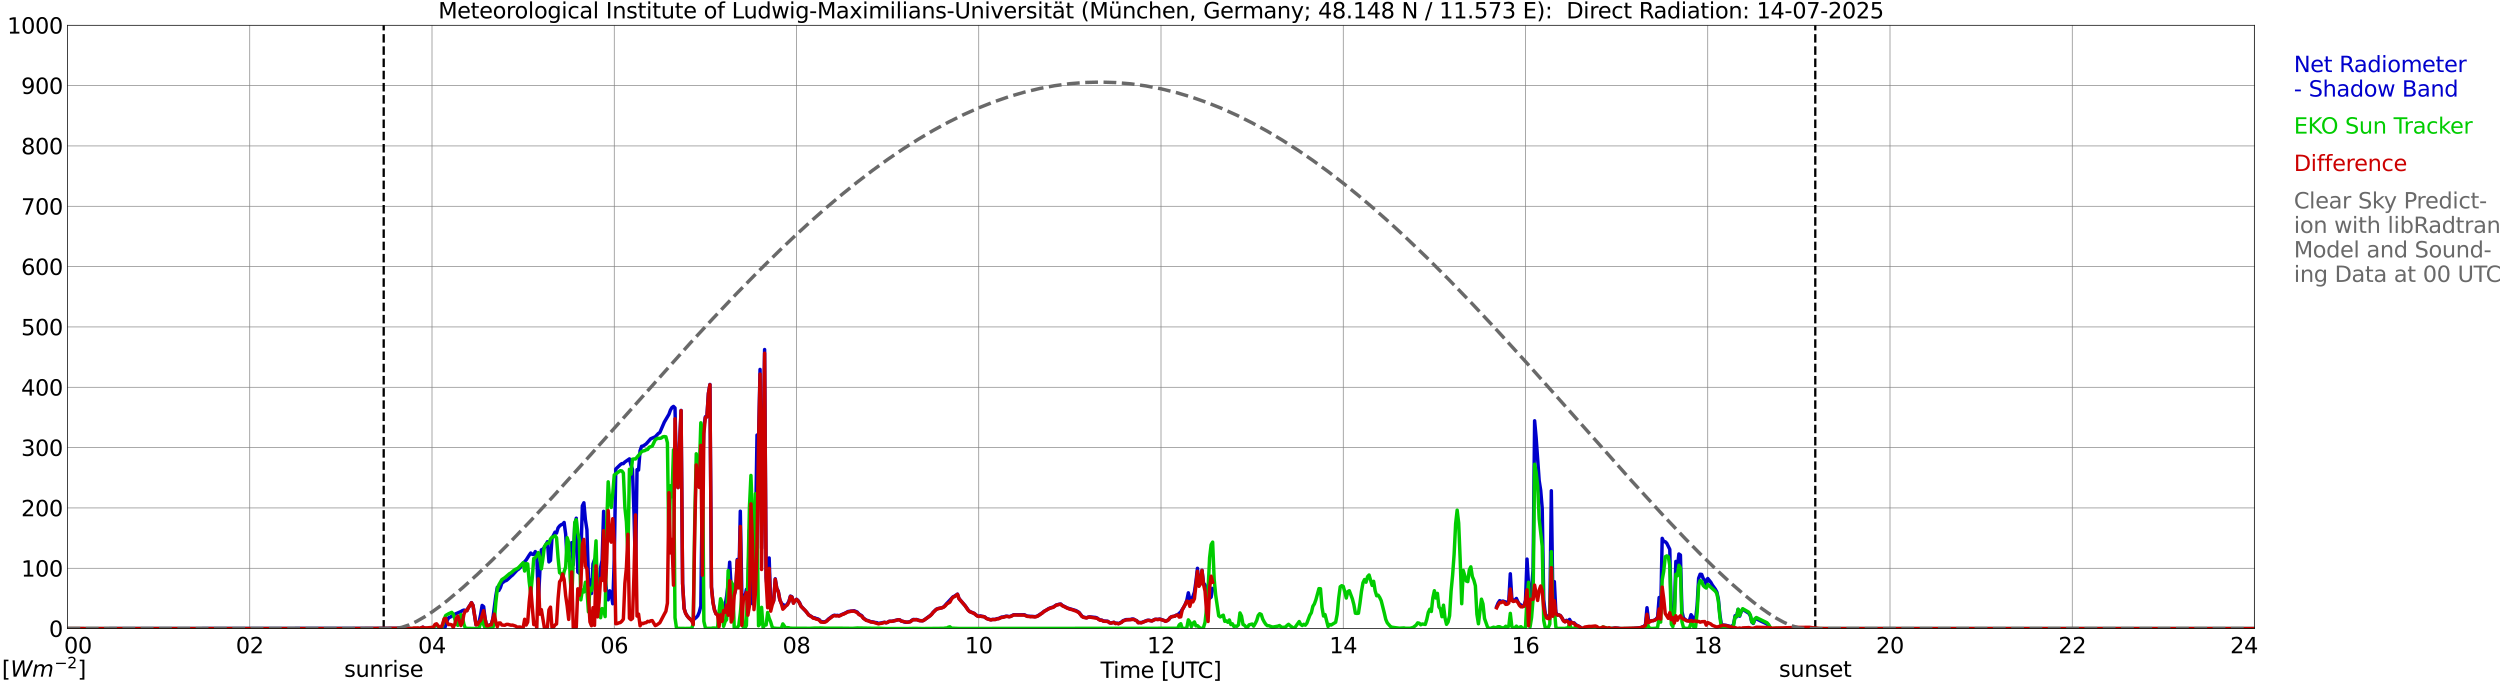 <?xml version="1.0" encoding="utf-8" standalone="no"?>
<!DOCTYPE svg PUBLIC "-//W3C//DTD SVG 1.1//EN"
  "http://www.w3.org/Graphics/SVG/1.1/DTD/svg11.dtd">
<svg xmlns:xlink="http://www.w3.org/1999/xlink" width="1085.4pt" height="296.64pt" viewBox="0 0 1085.4 296.64" xmlns="http://www.w3.org/2000/svg" version="1.1">
 <defs>
  <style type="text/css">*{stroke-linejoin: round; stroke-linecap: butt}</style>
 </defs>
 <g id="figure_1">
  <g id="patch_1">
   <path d="M 0 296.64 
L 1085.4 296.64 
L 1085.4 0 
L 0 0 
z
" style="fill: #ffffff"/>
  </g>
  <g id="axes_1">
   <g id="patch_2">
    <path d="M 29.306 272.909 
L 978.814 272.909 
L 978.814 10.976 
L 29.306 10.976 
z
" style="fill: #ffffff"/>
   </g>
   <g id="patch_3">
    <path d="M 978.814 272.909 
L 978.814 272.909 
L 978.814 10.976 
L 978.814 10.976 
z
" clip-path="url(#p6b2e071934)" style="fill: #d3d3d3; opacity: 0.25; stroke: #d3d3d3; stroke-linejoin: miter"/>
   </g>
   <g id="matplotlib.axis_1">
    <g id="xtick_1">
     <g id="line2d_1">
      <path d="M 29.306 272.909 
L 29.306 10.976 
" clip-path="url(#p6b2e071934)" style="fill: none; stroke: #808080; stroke-width: 0.3; stroke-linecap: square"/>
     </g>
     <g id="line2d_2"/>
     <g id="text_1">
      <!--    00 -->
      <g transform="translate(18.733 283.627) scale(0.095 -0.095)">
       <defs>
        <path id="DejaVuSans-20" transform="scale(0.016)"/>
        <path id="DejaVuSans-30" d="M 2034 4250 
Q 1547 4250 1301 3770 
Q 1056 3291 1056 2328 
Q 1056 1369 1301 889 
Q 1547 409 2034 409 
Q 2525 409 2770 889 
Q 3016 1369 3016 2328 
Q 3016 3291 2770 3770 
Q 2525 4250 2034 4250 
z
M 2034 4750 
Q 2819 4750 3233 4129 
Q 3647 3509 3647 2328 
Q 3647 1150 3233 529 
Q 2819 -91 2034 -91 
Q 1250 -91 836 529 
Q 422 1150 422 2328 
Q 422 3509 836 4129 
Q 1250 4750 2034 4750 
z
" transform="scale(0.016)"/>
       </defs>
       <use xlink:href="#DejaVuSans-20"/>
       <use xlink:href="#DejaVuSans-20" transform="translate(31.787 0)"/>
       <use xlink:href="#DejaVuSans-20" transform="translate(63.574 0)"/>
       <use xlink:href="#DejaVuSans-30" transform="translate(95.361 0)"/>
       <use xlink:href="#DejaVuSans-30" transform="translate(158.984 0)"/>
      </g>
     </g>
    </g>
    <g id="xtick_2">
     <g id="line2d_3">
      <path d="M 108.431 272.909 
L 108.431 10.976 
" clip-path="url(#p6b2e071934)" style="fill: none; stroke: #808080; stroke-width: 0.3; stroke-linecap: square"/>
     </g>
     <g id="line2d_4"/>
     <g id="text_2">
      <!-- 02 -->
      <g transform="translate(102.387 283.627) scale(0.095 -0.095)">
       <defs>
        <path id="DejaVuSans-32" d="M 1228 531 
L 3431 531 
L 3431 0 
L 469 0 
L 469 531 
Q 828 903 1448 1529 
Q 2069 2156 2228 2338 
Q 2531 2678 2651 2914 
Q 2772 3150 2772 3378 
Q 2772 3750 2511 3984 
Q 2250 4219 1831 4219 
Q 1534 4219 1204 4116 
Q 875 4013 500 3803 
L 500 4441 
Q 881 4594 1212 4672 
Q 1544 4750 1819 4750 
Q 2544 4750 2975 4387 
Q 3406 4025 3406 3419 
Q 3406 3131 3298 2873 
Q 3191 2616 2906 2266 
Q 2828 2175 2409 1742 
Q 1991 1309 1228 531 
z
" transform="scale(0.016)"/>
       </defs>
       <use xlink:href="#DejaVuSans-30"/>
       <use xlink:href="#DejaVuSans-32" transform="translate(63.623 0)"/>
      </g>
     </g>
    </g>
    <g id="xtick_3">
     <g id="line2d_5">
      <path d="M 187.557 272.909 
L 187.557 10.976 
" clip-path="url(#p6b2e071934)" style="fill: none; stroke: #808080; stroke-width: 0.3; stroke-linecap: square"/>
     </g>
     <g id="line2d_6"/>
     <g id="text_3">
      <!-- 04 -->
      <g transform="translate(181.513 283.627) scale(0.095 -0.095)">
       <defs>
        <path id="DejaVuSans-34" d="M 2419 4116 
L 825 1625 
L 2419 1625 
L 2419 4116 
z
M 2253 4666 
L 3047 4666 
L 3047 1625 
L 3713 1625 
L 3713 1100 
L 3047 1100 
L 3047 0 
L 2419 0 
L 2419 1100 
L 313 1100 
L 313 1709 
L 2253 4666 
z
" transform="scale(0.016)"/>
       </defs>
       <use xlink:href="#DejaVuSans-30"/>
       <use xlink:href="#DejaVuSans-34" transform="translate(63.623 0)"/>
      </g>
     </g>
    </g>
    <g id="xtick_4">
     <g id="line2d_7">
      <path d="M 266.683 272.909 
L 266.683 10.976 
" clip-path="url(#p6b2e071934)" style="fill: none; stroke: #808080; stroke-width: 0.3; stroke-linecap: square"/>
     </g>
     <g id="line2d_8"/>
     <g id="text_4">
      <!-- 06 -->
      <g transform="translate(260.638 283.627) scale(0.095 -0.095)">
       <defs>
        <path id="DejaVuSans-36" d="M 2113 2584 
Q 1688 2584 1439 2293 
Q 1191 2003 1191 1497 
Q 1191 994 1439 701 
Q 1688 409 2113 409 
Q 2538 409 2786 701 
Q 3034 994 3034 1497 
Q 3034 2003 2786 2293 
Q 2538 2584 2113 2584 
z
M 3366 4563 
L 3366 3988 
Q 3128 4100 2886 4159 
Q 2644 4219 2406 4219 
Q 1781 4219 1451 3797 
Q 1122 3375 1075 2522 
Q 1259 2794 1537 2939 
Q 1816 3084 2150 3084 
Q 2853 3084 3261 2657 
Q 3669 2231 3669 1497 
Q 3669 778 3244 343 
Q 2819 -91 2113 -91 
Q 1303 -91 875 529 
Q 447 1150 447 2328 
Q 447 3434 972 4092 
Q 1497 4750 2381 4750 
Q 2619 4750 2861 4703 
Q 3103 4656 3366 4563 
z
" transform="scale(0.016)"/>
       </defs>
       <use xlink:href="#DejaVuSans-30"/>
       <use xlink:href="#DejaVuSans-36" transform="translate(63.623 0)"/>
      </g>
     </g>
    </g>
    <g id="xtick_5">
     <g id="line2d_9">
      <path d="M 345.808 272.909 
L 345.808 10.976 
" clip-path="url(#p6b2e071934)" style="fill: none; stroke: #808080; stroke-width: 0.3; stroke-linecap: square"/>
     </g>
     <g id="line2d_10"/>
     <g id="text_5">
      <!-- 08 -->
      <g transform="translate(339.764 283.627) scale(0.095 -0.095)">
       <defs>
        <path id="DejaVuSans-38" d="M 2034 2216 
Q 1584 2216 1326 1975 
Q 1069 1734 1069 1313 
Q 1069 891 1326 650 
Q 1584 409 2034 409 
Q 2484 409 2743 651 
Q 3003 894 3003 1313 
Q 3003 1734 2745 1975 
Q 2488 2216 2034 2216 
z
M 1403 2484 
Q 997 2584 770 2862 
Q 544 3141 544 3541 
Q 544 4100 942 4425 
Q 1341 4750 2034 4750 
Q 2731 4750 3128 4425 
Q 3525 4100 3525 3541 
Q 3525 3141 3298 2862 
Q 3072 2584 2669 2484 
Q 3125 2378 3379 2068 
Q 3634 1759 3634 1313 
Q 3634 634 3220 271 
Q 2806 -91 2034 -91 
Q 1263 -91 848 271 
Q 434 634 434 1313 
Q 434 1759 690 2068 
Q 947 2378 1403 2484 
z
M 1172 3481 
Q 1172 3119 1398 2916 
Q 1625 2713 2034 2713 
Q 2441 2713 2670 2916 
Q 2900 3119 2900 3481 
Q 2900 3844 2670 4047 
Q 2441 4250 2034 4250 
Q 1625 4250 1398 4047 
Q 1172 3844 1172 3481 
z
" transform="scale(0.016)"/>
       </defs>
       <use xlink:href="#DejaVuSans-30"/>
       <use xlink:href="#DejaVuSans-38" transform="translate(63.623 0)"/>
      </g>
     </g>
    </g>
    <g id="xtick_6">
     <g id="line2d_11">
      <path d="M 424.934 272.909 
L 424.934 10.976 
" clip-path="url(#p6b2e071934)" style="fill: none; stroke: #808080; stroke-width: 0.3; stroke-linecap: square"/>
     </g>
     <g id="line2d_12"/>
     <g id="text_6">
      <!-- 10 -->
      <g transform="translate(418.89 283.627) scale(0.095 -0.095)">
       <defs>
        <path id="DejaVuSans-31" d="M 794 531 
L 1825 531 
L 1825 4091 
L 703 3866 
L 703 4441 
L 1819 4666 
L 2450 4666 
L 2450 531 
L 3481 531 
L 3481 0 
L 794 0 
L 794 531 
z
" transform="scale(0.016)"/>
       </defs>
       <use xlink:href="#DejaVuSans-31"/>
       <use xlink:href="#DejaVuSans-30" transform="translate(63.623 0)"/>
      </g>
     </g>
    </g>
    <g id="xtick_7">
     <g id="line2d_13">
      <path d="M 504.06 272.909 
L 504.06 10.976 
" clip-path="url(#p6b2e071934)" style="fill: none; stroke: #808080; stroke-width: 0.3; stroke-linecap: square"/>
     </g>
     <g id="line2d_14"/>
     <g id="text_7">
      <!-- 12 -->
      <g transform="translate(498.015 283.627) scale(0.095 -0.095)">
       <use xlink:href="#DejaVuSans-31"/>
       <use xlink:href="#DejaVuSans-32" transform="translate(63.623 0)"/>
      </g>
     </g>
    </g>
    <g id="xtick_8">
     <g id="line2d_15">
      <path d="M 583.185 272.909 
L 583.185 10.976 
" clip-path="url(#p6b2e071934)" style="fill: none; stroke: #808080; stroke-width: 0.3; stroke-linecap: square"/>
     </g>
     <g id="line2d_16"/>
     <g id="text_8">
      <!-- 14 -->
      <g transform="translate(577.141 283.627) scale(0.095 -0.095)">
       <use xlink:href="#DejaVuSans-31"/>
       <use xlink:href="#DejaVuSans-34" transform="translate(63.623 0)"/>
      </g>
     </g>
    </g>
    <g id="xtick_9">
     <g id="line2d_17">
      <path d="M 662.311 272.909 
L 662.311 10.976 
" clip-path="url(#p6b2e071934)" style="fill: none; stroke: #808080; stroke-width: 0.3; stroke-linecap: square"/>
     </g>
     <g id="line2d_18"/>
     <g id="text_9">
      <!-- 16 -->
      <g transform="translate(656.267 283.627) scale(0.095 -0.095)">
       <use xlink:href="#DejaVuSans-31"/>
       <use xlink:href="#DejaVuSans-36" transform="translate(63.623 0)"/>
      </g>
     </g>
    </g>
    <g id="xtick_10">
     <g id="line2d_19">
      <path d="M 741.437 272.909 
L 741.437 10.976 
" clip-path="url(#p6b2e071934)" style="fill: none; stroke: #808080; stroke-width: 0.3; stroke-linecap: square"/>
     </g>
     <g id="line2d_20"/>
     <g id="text_10">
      <!-- 18 -->
      <g transform="translate(735.392 283.627) scale(0.095 -0.095)">
       <use xlink:href="#DejaVuSans-31"/>
       <use xlink:href="#DejaVuSans-38" transform="translate(63.623 0)"/>
      </g>
     </g>
    </g>
    <g id="xtick_11">
     <g id="line2d_21">
      <path d="M 820.562 272.909 
L 820.562 10.976 
" clip-path="url(#p6b2e071934)" style="fill: none; stroke: #808080; stroke-width: 0.3; stroke-linecap: square"/>
     </g>
     <g id="line2d_22"/>
     <g id="text_11">
      <!-- 20 -->
      <g transform="translate(814.518 283.627) scale(0.095 -0.095)">
       <use xlink:href="#DejaVuSans-32"/>
       <use xlink:href="#DejaVuSans-30" transform="translate(63.623 0)"/>
      </g>
     </g>
    </g>
    <g id="xtick_12">
     <g id="line2d_23">
      <path d="M 899.688 272.909 
L 899.688 10.976 
" clip-path="url(#p6b2e071934)" style="fill: none; stroke: #808080; stroke-width: 0.3; stroke-linecap: square"/>
     </g>
     <g id="line2d_24"/>
     <g id="text_12">
      <!-- 22 -->
      <g transform="translate(893.644 283.627) scale(0.095 -0.095)">
       <use xlink:href="#DejaVuSans-32"/>
       <use xlink:href="#DejaVuSans-32" transform="translate(63.623 0)"/>
      </g>
     </g>
    </g>
    <g id="xtick_13">
     <g id="line2d_25">
      <path d="M 978.814 272.909 
L 978.814 10.976 
" clip-path="url(#p6b2e071934)" style="fill: none; stroke: #808080; stroke-width: 0.3; stroke-linecap: square"/>
     </g>
     <g id="line2d_26"/>
     <g id="text_13">
      <!-- 24    -->
      <g transform="translate(968.241 283.627) scale(0.095 -0.095)">
       <use xlink:href="#DejaVuSans-32"/>
       <use xlink:href="#DejaVuSans-34" transform="translate(63.623 0)"/>
       <use xlink:href="#DejaVuSans-20" transform="translate(127.246 0)"/>
       <use xlink:href="#DejaVuSans-20" transform="translate(159.033 0)"/>
       <use xlink:href="#DejaVuSans-20" transform="translate(190.82 0)"/>
      </g>
     </g>
    </g>
    <g id="text_14">
     <!-- Time [UTC] -->
     <g transform="translate(477.806 294.322) scale(0.095 -0.095)">
      <defs>
       <path id="DejaVuSans-54" d="M -19 4666 
L 3928 4666 
L 3928 4134 
L 2272 4134 
L 2272 0 
L 1638 0 
L 1638 4134 
L -19 4134 
L -19 4666 
z
" transform="scale(0.016)"/>
       <path id="DejaVuSans-69" d="M 603 3500 
L 1178 3500 
L 1178 0 
L 603 0 
L 603 3500 
z
M 603 4863 
L 1178 4863 
L 1178 4134 
L 603 4134 
L 603 4863 
z
" transform="scale(0.016)"/>
       <path id="DejaVuSans-6d" d="M 3328 2828 
Q 3544 3216 3844 3400 
Q 4144 3584 4550 3584 
Q 5097 3584 5394 3201 
Q 5691 2819 5691 2113 
L 5691 0 
L 5113 0 
L 5113 2094 
Q 5113 2597 4934 2840 
Q 4756 3084 4391 3084 
Q 3944 3084 3684 2787 
Q 3425 2491 3425 1978 
L 3425 0 
L 2847 0 
L 2847 2094 
Q 2847 2600 2669 2842 
Q 2491 3084 2119 3084 
Q 1678 3084 1418 2786 
Q 1159 2488 1159 1978 
L 1159 0 
L 581 0 
L 581 3500 
L 1159 3500 
L 1159 2956 
Q 1356 3278 1631 3431 
Q 1906 3584 2284 3584 
Q 2666 3584 2933 3390 
Q 3200 3197 3328 2828 
z
" transform="scale(0.016)"/>
       <path id="DejaVuSans-65" d="M 3597 1894 
L 3597 1613 
L 953 1613 
Q 991 1019 1311 708 
Q 1631 397 2203 397 
Q 2534 397 2845 478 
Q 3156 559 3463 722 
L 3463 178 
Q 3153 47 2828 -22 
Q 2503 -91 2169 -91 
Q 1331 -91 842 396 
Q 353 884 353 1716 
Q 353 2575 817 3079 
Q 1281 3584 2069 3584 
Q 2775 3584 3186 3129 
Q 3597 2675 3597 1894 
z
M 3022 2063 
Q 3016 2534 2758 2815 
Q 2500 3097 2075 3097 
Q 1594 3097 1305 2825 
Q 1016 2553 972 2059 
L 3022 2063 
z
" transform="scale(0.016)"/>
       <path id="DejaVuSans-5b" d="M 550 4863 
L 1875 4863 
L 1875 4416 
L 1125 4416 
L 1125 -397 
L 1875 -397 
L 1875 -844 
L 550 -844 
L 550 4863 
z
" transform="scale(0.016)"/>
       <path id="DejaVuSans-55" d="M 556 4666 
L 1191 4666 
L 1191 1831 
Q 1191 1081 1462 751 
Q 1734 422 2344 422 
Q 2950 422 3222 751 
Q 3494 1081 3494 1831 
L 3494 4666 
L 4128 4666 
L 4128 1753 
Q 4128 841 3676 375 
Q 3225 -91 2344 -91 
Q 1459 -91 1007 375 
Q 556 841 556 1753 
L 556 4666 
z
" transform="scale(0.016)"/>
       <path id="DejaVuSans-43" d="M 4122 4306 
L 4122 3641 
Q 3803 3938 3442 4084 
Q 3081 4231 2675 4231 
Q 1875 4231 1450 3742 
Q 1025 3253 1025 2328 
Q 1025 1406 1450 917 
Q 1875 428 2675 428 
Q 3081 428 3442 575 
Q 3803 722 4122 1019 
L 4122 359 
Q 3791 134 3420 21 
Q 3050 -91 2638 -91 
Q 1578 -91 968 557 
Q 359 1206 359 2328 
Q 359 3453 968 4101 
Q 1578 4750 2638 4750 
Q 3056 4750 3426 4639 
Q 3797 4528 4122 4306 
z
" transform="scale(0.016)"/>
       <path id="DejaVuSans-5d" d="M 1947 4863 
L 1947 -844 
L 622 -844 
L 622 -397 
L 1369 -397 
L 1369 4416 
L 622 4416 
L 622 4863 
L 1947 4863 
z
" transform="scale(0.016)"/>
      </defs>
      <use xlink:href="#DejaVuSans-54"/>
      <use xlink:href="#DejaVuSans-69" transform="translate(57.959 0)"/>
      <use xlink:href="#DejaVuSans-6d" transform="translate(85.742 0)"/>
      <use xlink:href="#DejaVuSans-65" transform="translate(183.154 0)"/>
      <use xlink:href="#DejaVuSans-20" transform="translate(244.678 0)"/>
      <use xlink:href="#DejaVuSans-5b" transform="translate(276.465 0)"/>
      <use xlink:href="#DejaVuSans-55" transform="translate(315.479 0)"/>
      <use xlink:href="#DejaVuSans-54" transform="translate(388.672 0)"/>
      <use xlink:href="#DejaVuSans-43" transform="translate(443.881 0)"/>
      <use xlink:href="#DejaVuSans-5d" transform="translate(513.705 0)"/>
     </g>
    </g>
   </g>
   <g id="matplotlib.axis_2">
    <g id="ytick_1">
     <g id="line2d_27">
      <path d="M 29.306 272.909 
L 978.814 272.909 
" clip-path="url(#p6b2e071934)" style="fill: none; stroke: #808080; stroke-width: 0.3; stroke-linecap: square"/>
     </g>
     <g id="line2d_28"/>
     <g id="text_15">
      <!-- 0 -->
      <g transform="translate(21.261 276.518) scale(0.095 -0.095)">
       <use xlink:href="#DejaVuSans-30"/>
      </g>
     </g>
    </g>
    <g id="ytick_2">
     <g id="line2d_29">
      <path d="M 29.306 246.715 
L 978.814 246.715 
" clip-path="url(#p6b2e071934)" style="fill: none; stroke: #808080; stroke-width: 0.3; stroke-linecap: square"/>
     </g>
     <g id="line2d_30"/>
     <g id="text_16">
      <!-- 100 -->
      <g transform="translate(9.173 250.325) scale(0.095 -0.095)">
       <use xlink:href="#DejaVuSans-31"/>
       <use xlink:href="#DejaVuSans-30" transform="translate(63.623 0)"/>
       <use xlink:href="#DejaVuSans-30" transform="translate(127.246 0)"/>
      </g>
     </g>
    </g>
    <g id="ytick_3">
     <g id="line2d_31">
      <path d="M 29.306 220.522 
L 978.814 220.522 
" clip-path="url(#p6b2e071934)" style="fill: none; stroke: #808080; stroke-width: 0.3; stroke-linecap: square"/>
     </g>
     <g id="line2d_32"/>
     <g id="text_17">
      <!-- 200 -->
      <g transform="translate(9.173 224.131) scale(0.095 -0.095)">
       <use xlink:href="#DejaVuSans-32"/>
       <use xlink:href="#DejaVuSans-30" transform="translate(63.623 0)"/>
       <use xlink:href="#DejaVuSans-30" transform="translate(127.246 0)"/>
      </g>
     </g>
    </g>
    <g id="ytick_4">
     <g id="line2d_33">
      <path d="M 29.306 194.329 
L 978.814 194.329 
" clip-path="url(#p6b2e071934)" style="fill: none; stroke: #808080; stroke-width: 0.3; stroke-linecap: square"/>
     </g>
     <g id="line2d_34"/>
     <g id="text_18">
      <!-- 300 -->
      <g transform="translate(9.173 197.938) scale(0.095 -0.095)">
       <defs>
        <path id="DejaVuSans-33" d="M 2597 2516 
Q 3050 2419 3304 2112 
Q 3559 1806 3559 1356 
Q 3559 666 3084 287 
Q 2609 -91 1734 -91 
Q 1441 -91 1130 -33 
Q 819 25 488 141 
L 488 750 
Q 750 597 1062 519 
Q 1375 441 1716 441 
Q 2309 441 2620 675 
Q 2931 909 2931 1356 
Q 2931 1769 2642 2001 
Q 2353 2234 1838 2234 
L 1294 2234 
L 1294 2753 
L 1863 2753 
Q 2328 2753 2575 2939 
Q 2822 3125 2822 3475 
Q 2822 3834 2567 4026 
Q 2313 4219 1838 4219 
Q 1578 4219 1281 4162 
Q 984 4106 628 3988 
L 628 4550 
Q 988 4650 1302 4700 
Q 1616 4750 1894 4750 
Q 2613 4750 3031 4423 
Q 3450 4097 3450 3541 
Q 3450 3153 3228 2886 
Q 3006 2619 2597 2516 
z
" transform="scale(0.016)"/>
       </defs>
       <use xlink:href="#DejaVuSans-33"/>
       <use xlink:href="#DejaVuSans-30" transform="translate(63.623 0)"/>
       <use xlink:href="#DejaVuSans-30" transform="translate(127.246 0)"/>
      </g>
     </g>
    </g>
    <g id="ytick_5">
     <g id="line2d_35">
      <path d="M 29.306 168.136 
L 978.814 168.136 
" clip-path="url(#p6b2e071934)" style="fill: none; stroke: #808080; stroke-width: 0.3; stroke-linecap: square"/>
     </g>
     <g id="line2d_36"/>
     <g id="text_19">
      <!-- 400 -->
      <g transform="translate(9.173 171.745) scale(0.095 -0.095)">
       <use xlink:href="#DejaVuSans-34"/>
       <use xlink:href="#DejaVuSans-30" transform="translate(63.623 0)"/>
       <use xlink:href="#DejaVuSans-30" transform="translate(127.246 0)"/>
      </g>
     </g>
    </g>
    <g id="ytick_6">
     <g id="line2d_37">
      <path d="M 29.306 141.942 
L 978.814 141.942 
" clip-path="url(#p6b2e071934)" style="fill: none; stroke: #808080; stroke-width: 0.3; stroke-linecap: square"/>
     </g>
     <g id="line2d_38"/>
     <g id="text_20">
      <!-- 500 -->
      <g transform="translate(9.173 145.551) scale(0.095 -0.095)">
       <defs>
        <path id="DejaVuSans-35" d="M 691 4666 
L 3169 4666 
L 3169 4134 
L 1269 4134 
L 1269 2991 
Q 1406 3038 1543 3061 
Q 1681 3084 1819 3084 
Q 2600 3084 3056 2656 
Q 3513 2228 3513 1497 
Q 3513 744 3044 326 
Q 2575 -91 1722 -91 
Q 1428 -91 1123 -41 
Q 819 9 494 109 
L 494 744 
Q 775 591 1075 516 
Q 1375 441 1709 441 
Q 2250 441 2565 725 
Q 2881 1009 2881 1497 
Q 2881 1984 2565 2268 
Q 2250 2553 1709 2553 
Q 1456 2553 1204 2497 
Q 953 2441 691 2322 
L 691 4666 
z
" transform="scale(0.016)"/>
       </defs>
       <use xlink:href="#DejaVuSans-35"/>
       <use xlink:href="#DejaVuSans-30" transform="translate(63.623 0)"/>
       <use xlink:href="#DejaVuSans-30" transform="translate(127.246 0)"/>
      </g>
     </g>
    </g>
    <g id="ytick_7">
     <g id="line2d_39">
      <path d="M 29.306 115.749 
L 978.814 115.749 
" clip-path="url(#p6b2e071934)" style="fill: none; stroke: #808080; stroke-width: 0.3; stroke-linecap: square"/>
     </g>
     <g id="line2d_40"/>
     <g id="text_21">
      <!-- 600 -->
      <g transform="translate(9.173 119.358) scale(0.095 -0.095)">
       <use xlink:href="#DejaVuSans-36"/>
       <use xlink:href="#DejaVuSans-30" transform="translate(63.623 0)"/>
       <use xlink:href="#DejaVuSans-30" transform="translate(127.246 0)"/>
      </g>
     </g>
    </g>
    <g id="ytick_8">
     <g id="line2d_41">
      <path d="M 29.306 89.556 
L 978.814 89.556 
" clip-path="url(#p6b2e071934)" style="fill: none; stroke: #808080; stroke-width: 0.3; stroke-linecap: square"/>
     </g>
     <g id="line2d_42"/>
     <g id="text_22">
      <!-- 700 -->
      <g transform="translate(9.173 93.165) scale(0.095 -0.095)">
       <defs>
        <path id="DejaVuSans-37" d="M 525 4666 
L 3525 4666 
L 3525 4397 
L 1831 0 
L 1172 0 
L 2766 4134 
L 525 4134 
L 525 4666 
z
" transform="scale(0.016)"/>
       </defs>
       <use xlink:href="#DejaVuSans-37"/>
       <use xlink:href="#DejaVuSans-30" transform="translate(63.623 0)"/>
       <use xlink:href="#DejaVuSans-30" transform="translate(127.246 0)"/>
      </g>
     </g>
    </g>
    <g id="ytick_9">
     <g id="line2d_43">
      <path d="M 29.306 63.362 
L 978.814 63.362 
" clip-path="url(#p6b2e071934)" style="fill: none; stroke: #808080; stroke-width: 0.3; stroke-linecap: square"/>
     </g>
     <g id="line2d_44"/>
     <g id="text_23">
      <!-- 800 -->
      <g transform="translate(9.173 66.972) scale(0.095 -0.095)">
       <use xlink:href="#DejaVuSans-38"/>
       <use xlink:href="#DejaVuSans-30" transform="translate(63.623 0)"/>
       <use xlink:href="#DejaVuSans-30" transform="translate(127.246 0)"/>
      </g>
     </g>
    </g>
    <g id="ytick_10">
     <g id="line2d_45">
      <path d="M 29.306 37.169 
L 978.814 37.169 
" clip-path="url(#p6b2e071934)" style="fill: none; stroke: #808080; stroke-width: 0.3; stroke-linecap: square"/>
     </g>
     <g id="line2d_46"/>
     <g id="text_24">
      <!-- 900 -->
      <g transform="translate(9.173 40.778) scale(0.095 -0.095)">
       <defs>
        <path id="DejaVuSans-39" d="M 703 97 
L 703 672 
Q 941 559 1184 500 
Q 1428 441 1663 441 
Q 2288 441 2617 861 
Q 2947 1281 2994 2138 
Q 2813 1869 2534 1725 
Q 2256 1581 1919 1581 
Q 1219 1581 811 2004 
Q 403 2428 403 3163 
Q 403 3881 828 4315 
Q 1253 4750 1959 4750 
Q 2769 4750 3195 4129 
Q 3622 3509 3622 2328 
Q 3622 1225 3098 567 
Q 2575 -91 1691 -91 
Q 1453 -91 1209 -44 
Q 966 3 703 97 
z
M 1959 2075 
Q 2384 2075 2632 2365 
Q 2881 2656 2881 3163 
Q 2881 3666 2632 3958 
Q 2384 4250 1959 4250 
Q 1534 4250 1286 3958 
Q 1038 3666 1038 3163 
Q 1038 2656 1286 2365 
Q 1534 2075 1959 2075 
z
" transform="scale(0.016)"/>
       </defs>
       <use xlink:href="#DejaVuSans-39"/>
       <use xlink:href="#DejaVuSans-30" transform="translate(63.623 0)"/>
       <use xlink:href="#DejaVuSans-30" transform="translate(127.246 0)"/>
      </g>
     </g>
    </g>
    <g id="ytick_11">
     <g id="line2d_47">
      <path d="M 29.306 10.976 
L 978.814 10.976 
" clip-path="url(#p6b2e071934)" style="fill: none; stroke: #808080; stroke-width: 0.3; stroke-linecap: square"/>
     </g>
     <g id="line2d_48"/>
     <g id="text_25">
      <!-- 1000 -->
      <g transform="translate(3.128 14.585) scale(0.095 -0.095)">
       <use xlink:href="#DejaVuSans-31"/>
       <use xlink:href="#DejaVuSans-30" transform="translate(63.623 0)"/>
       <use xlink:href="#DejaVuSans-30" transform="translate(127.246 0)"/>
       <use xlink:href="#DejaVuSans-30" transform="translate(190.869 0)"/>
      </g>
     </g>
    </g>
   </g>
   <g id="line2d_49">
    <path d="M 166.589 272.909 
L 166.589 10.976 
" clip-path="url(#p6b2e071934)" style="fill: none; stroke-dasharray: 3.7,1.6; stroke-dashoffset: 0; stroke: #000000"/>
   </g>
   <g id="line2d_50">
    <path d="M 788.121 272.909 
L 788.121 10.976 
" clip-path="url(#p6b2e071934)" style="fill: none; stroke-dasharray: 3.7,1.6; stroke-dashoffset: 0; stroke: #000000"/>
   </g>
   <g id="line2d_51">
    <path d="M 29.306 272.909 
L 171.073 272.807 
L 177.007 272.72 
L 180.304 273.207 
L 181.623 273.186 
L 182.282 273.006 
L 182.941 272.579 
L 183.601 272.304 
L 184.26 272.636 
L 184.92 273.152 
L 187.557 273.409 
L 190.195 273.234 
L 192.173 273.475 
L 192.832 273.192 
L 193.492 271.638 
L 194.151 269.388 
L 194.81 268.173 
L 195.47 267.919 
L 197.448 266.683 
L 200.085 265.522 
L 200.745 265.116 
L 201.404 264.873 
L 202.723 265.087 
L 203.382 263.718 
L 204.042 262.798 
L 204.701 261.638 
L 205.36 262.814 
L 206.679 271.23 
L 207.339 271.128 
L 207.998 269.889 
L 208.657 266.897 
L 209.317 262.856 
L 209.976 263.401 
L 210.635 268.728 
L 211.295 271.633 
L 211.954 271.623 
L 212.614 271.28 
L 213.273 271.206 
L 213.932 268.804 
L 215.251 258.775 
L 215.91 254.987 
L 216.57 256.37 
L 217.229 255.16 
L 217.889 253.19 
L 219.207 252.216 
L 219.867 252.012 
L 220.526 251.462 
L 221.845 250.204 
L 222.504 249.678 
L 223.823 248.25 
L 224.482 247.538 
L 225.142 247.106 
L 225.801 246.427 
L 227.12 244.633 
L 228.439 243.124 
L 229.757 241.037 
L 230.417 240.096 
L 231.076 240.688 
L 231.736 240.736 
L 232.395 239.468 
L 233.054 240.966 
L 233.714 261.486 
L 234.373 248.463 
L 235.033 238.734 
L 235.692 238.412 
L 236.351 237.705 
L 237.011 236.592 
L 237.67 235.206 
L 238.329 243.96 
L 238.989 243.339 
L 239.648 233.7 
L 240.967 231.044 
L 241.626 231.442 
L 242.286 229.197 
L 242.945 228.351 
L 243.604 227.822 
L 244.264 227.607 
L 244.923 226.837 
L 245.583 231.882 
L 246.242 243.24 
L 246.901 239.562 
L 247.561 236.977 
L 248.22 235.581 
L 248.88 245.178 
L 249.539 227.958 
L 250.198 224.988 
L 250.858 248.384 
L 251.517 248.855 
L 252.176 241.736 
L 252.836 219.621 
L 253.495 218.288 
L 254.155 225.646 
L 254.814 229.965 
L 255.473 251.053 
L 256.133 252.491 
L 256.792 257.67 
L 257.451 244.898 
L 258.111 242.986 
L 258.77 262.044 
L 259.43 255.006 
L 260.089 253.953 
L 260.748 246.393 
L 261.408 243.313 
L 262.067 221.999 
L 262.726 251.273 
L 263.386 256.886 
L 264.045 260.422 
L 264.705 256.52 
L 265.364 257.835 
L 266.023 262.128 
L 266.683 243.187 
L 267.342 203.656 
L 269.32 201.731 
L 269.98 201.265 
L 270.639 201.273 
L 271.298 200.597 
L 273.277 199.227 
L 273.936 201.959 
L 274.595 203.813 
L 275.255 223.042 
L 275.914 248.63 
L 276.573 203.897 
L 277.233 204.075 
L 277.892 195.683 
L 278.552 193.776 
L 279.211 193.63 
L 280.53 192.736 
L 282.508 190.499 
L 284.486 189.635 
L 285.805 188.215 
L 286.464 187.804 
L 288.442 183.226 
L 290.42 179.878 
L 291.08 178.039 
L 291.739 176.926 
L 292.399 176.455 
L 293.058 177.122 
L 293.717 207.928 
L 294.377 211.63 
L 295.036 192.956 
L 295.696 178.194 
L 296.355 253.287 
L 297.014 264.147 
L 297.674 266.248 
L 298.333 267.358 
L 298.992 268.168 
L 300.311 269.391 
L 300.971 269.134 
L 302.289 268.058 
L 302.949 267.322 
L 303.608 265.742 
L 304.267 263.097 
L 304.927 209.757 
L 305.586 185.159 
L 306.246 180.931 
L 306.905 180.9 
L 307.564 170.739 
L 308.224 166.91 
L 308.883 254.799 
L 309.543 261.413 
L 310.202 264.729 
L 310.861 266.452 
L 311.521 266.649 
L 312.18 266.557 
L 312.839 265.913 
L 313.499 264.702 
L 314.158 264.121 
L 314.818 262.782 
L 315.477 258.83 
L 316.136 253.518 
L 316.796 244.083 
L 317.455 255.493 
L 318.114 258.34 
L 318.774 258.217 
L 319.433 255.577 
L 320.093 242.912 
L 320.752 253.83 
L 321.411 221.944 
L 322.071 257.612 
L 322.73 259.959 
L 323.39 259.333 
L 324.049 255.915 
L 324.708 255.82 
L 325.368 230.188 
L 326.027 260.559 
L 326.686 262.133 
L 327.346 260.36 
L 328.005 230.148 
L 328.665 188.878 
L 329.324 191.49 
L 329.983 160.393 
L 330.643 238.027 
L 331.302 201.474 
L 331.961 151.759 
L 332.621 250.665 
L 333.28 256.886 
L 333.94 242.247 
L 334.599 262.476 
L 335.258 261.999 
L 335.918 260.642 
L 336.577 251.299 
L 337.236 255.344 
L 337.896 256.782 
L 338.555 260.32 
L 339.215 261.921 
L 339.874 262.452 
L 340.533 262.803 
L 341.193 262.963 
L 341.852 262.204 
L 342.512 261.069 
L 343.171 258.801 
L 343.83 259.113 
L 344.49 261.787 
L 345.149 260.692 
L 345.808 260.168 
L 346.468 260.732 
L 347.127 261.695 
L 347.787 263.188 
L 350.424 266.038 
L 351.083 266.924 
L 353.062 268.199 
L 353.721 268.246 
L 354.38 268.545 
L 355.04 268.694 
L 355.699 269.061 
L 356.359 269.821 
L 357.677 269.996 
L 358.337 269.87 
L 358.996 269.446 
L 359.655 268.77 
L 361.634 267.337 
L 362.293 267.094 
L 362.952 267.241 
L 363.612 267.149 
L 364.271 267.337 
L 366.909 266.185 
L 368.227 265.48 
L 370.865 265.177 
L 372.184 265.732 
L 372.843 266.531 
L 374.162 267.337 
L 374.821 268.301 
L 376.14 269.265 
L 376.799 269.417 
L 378.118 269.952 
L 378.777 269.973 
L 380.096 270.282 
L 380.756 270.339 
L 381.415 270.682 
L 384.053 270.151 
L 384.712 270.386 
L 385.371 270.179 
L 386.031 269.758 
L 387.349 269.711 
L 388.668 269.381 
L 389.987 269.056 
L 390.646 269.134 
L 391.306 269.619 
L 391.965 269.766 
L 392.624 270.033 
L 393.284 270.177 
L 394.603 270.028 
L 395.262 269.828 
L 395.921 269.286 
L 396.581 268.927 
L 397.24 269.006 
L 397.899 268.961 
L 399.218 269.417 
L 400.537 269.517 
L 401.196 269.2 
L 403.834 267.272 
L 404.493 266.649 
L 405.153 265.792 
L 406.471 264.537 
L 407.131 264.239 
L 408.45 263.961 
L 409.109 263.773 
L 409.768 263.437 
L 411.087 261.968 
L 413.725 259.152 
L 414.384 258.848 
L 415.703 257.952 
L 416.362 259.875 
L 419 262.94 
L 420.318 264.807 
L 420.978 265.47 
L 422.956 266.292 
L 423.615 266.892 
L 424.275 267.33 
L 424.934 267.552 
L 425.593 267.403 
L 427.572 267.869 
L 428.231 268.44 
L 428.89 268.726 
L 430.209 269.079 
L 430.869 268.917 
L 432.187 268.912 
L 432.847 268.587 
L 433.506 268.548 
L 434.825 267.932 
L 435.484 267.89 
L 436.803 267.526 
L 437.462 267.558 
L 438.122 267.707 
L 438.781 267.565 
L 440.1 266.908 
L 444.716 266.908 
L 446.034 267.51 
L 448.672 267.662 
L 449.331 267.73 
L 449.991 267.613 
L 450.65 267.322 
L 452.628 265.983 
L 453.287 265.404 
L 453.947 265.093 
L 455.266 264.239 
L 456.584 263.736 
L 457.244 263.574 
L 458.563 262.691 
L 459.881 262.321 
L 460.541 262.251 
L 461.2 262.861 
L 462.519 263.495 
L 463.178 263.919 
L 467.134 265.095 
L 468.453 265.868 
L 469.772 267.573 
L 470.431 267.935 
L 471.75 268.215 
L 472.409 267.932 
L 473.069 267.825 
L 475.047 268.008 
L 475.706 268.076 
L 476.366 268.338 
L 477.025 268.862 
L 477.685 269.205 
L 478.344 269.216 
L 479.003 269.598 
L 480.322 269.684 
L 480.981 269.742 
L 481.641 270.3 
L 482.3 270.486 
L 483.619 270.169 
L 484.278 270.654 
L 484.938 270.559 
L 485.597 270.758 
L 486.916 270.072 
L 487.575 269.488 
L 488.894 269.001 
L 490.872 268.964 
L 491.532 268.728 
L 492.191 268.799 
L 492.85 269.218 
L 493.51 269.47 
L 494.169 270.295 
L 494.828 270.224 
L 495.488 270.324 
L 498.125 269.32 
L 498.785 269.284 
L 500.103 269.553 
L 501.422 268.906 
L 502.082 268.872 
L 502.741 268.951 
L 503.4 268.768 
L 504.06 268.904 
L 506.038 269.666 
L 506.697 269.425 
L 507.357 269.016 
L 508.016 268.157 
L 508.675 267.736 
L 509.994 267.508 
L 510.654 267.078 
L 511.313 266.887 
L 512.632 265.682 
L 513.95 263.589 
L 514.61 262.29 
L 515.269 260.608 
L 515.929 257.379 
L 516.588 260.404 
L 517.247 259.951 
L 517.907 259.045 
L 518.566 257.078 
L 519.226 252.517 
L 519.885 246.736 
L 520.544 253.908 
L 521.204 253.403 
L 521.863 247.593 
L 522.522 253.172 
L 523.182 253.924 
L 523.841 256.91 
L 524.501 258.806 
L 525.16 259.791 
L 525.819 259.249 
L 526.479 255.503 
M 649.783 263.369 
L 650.442 261.766 
L 651.102 260.781 
L 651.761 261.179 
L 652.42 260.931 
L 653.739 261.363 
L 654.399 261.771 
L 655.058 260.747 
L 655.717 249.117 
L 656.377 259.81 
L 657.036 260.946 
L 657.695 260.585 
L 658.355 259.823 
L 659.014 261.321 
L 659.674 262.272 
L 660.333 262.638 
L 660.992 263.301 
L 661.652 263.089 
L 662.311 260.669 
L 662.97 242.731 
L 663.63 253.989 
L 664.289 259.456 
L 664.949 255.383 
L 665.608 247.19 
L 666.267 182.686 
L 666.927 189.973 
L 668.246 208.636 
L 668.905 212.866 
L 669.564 220.737 
L 670.224 260.451 
L 670.883 266.366 
L 671.542 267.961 
L 672.202 268.17 
L 672.861 266.56 
L 673.521 213.065 
L 674.18 259.762 
L 674.839 252.52 
L 675.499 265.879 
L 676.158 266.976 
L 676.817 266.939 
L 677.477 267.285 
L 678.136 268.246 
L 678.796 269.459 
L 679.455 269.907 
L 680.114 269.312 
L 680.774 269.771 
L 681.433 268.93 
L 682.092 270.077 
L 682.752 270.418 
L 683.411 270.428 
L 684.071 271.088 
L 684.73 271.568 
L 685.389 271.848 
L 688.027 273.532 
L 690.005 273.831 
L 690.664 273.784 
L 692.643 274.004 
L 693.302 273.765 
L 693.961 273.21 
L 694.621 273.061 
L 695.28 273.061 
L 695.939 272.909 
L 697.918 272.909 
L 698.577 273.16 
L 699.236 272.914 
L 700.555 272.746 
L 701.215 272.634 
L 702.533 272.752 
L 703.852 272.943 
L 709.127 272.856 
L 712.424 272.45 
L 713.743 271.919 
L 714.402 271.122 
L 715.062 263.854 
L 715.721 269.64 
L 716.38 269.732 
L 717.04 269.464 
L 717.699 269.449 
L 718.358 269.231 
L 719.018 268.768 
L 719.677 267.89 
L 720.337 259.419 
L 720.996 265.947 
L 721.655 233.737 
L 722.315 235.109 
L 722.974 235.185 
L 723.633 235.848 
L 724.952 238.517 
L 725.612 267.167 
L 726.271 267.264 
L 726.93 265.96 
L 727.59 243.748 
L 728.249 246.336 
L 728.909 240.521 
L 729.568 240.974 
L 730.227 265.425 
L 730.887 268.301 
L 732.205 269.415 
L 732.865 269.483 
L 733.524 269.292 
L 734.184 266.884 
L 734.843 267.838 
L 735.502 269.289 
L 736.162 268.904 
L 736.821 262.913 
L 737.48 251.056 
L 738.14 249.301 
L 738.799 249.392 
L 739.459 251.171 
L 740.118 251.815 
L 740.777 253.801 
L 741.437 251.168 
L 742.756 252.79 
L 743.415 253.984 
L 744.734 255.807 
L 745.393 257.046 
L 746.052 260.14 
L 746.712 267.034 
L 747.371 271.183 
L 748.031 271.358 
L 749.349 271.489 
L 750.668 271.832 
L 751.327 271.979 
L 751.987 271.892 
L 752.646 271.023 
L 753.306 267.335 
L 753.965 267.804 
L 754.624 264.582 
L 755.284 267.523 
L 755.943 265.528 
L 756.602 264.585 
L 759.24 266.24 
L 759.899 267.256 
L 760.559 270.096 
L 761.218 270.667 
L 761.878 268.967 
L 762.537 268.684 
L 764.515 269.661 
L 767.153 270.905 
L 767.812 271.547 
L 768.471 272.505 
L 769.131 273.024 
L 769.79 273.079 
L 771.109 273.061 
L 771.768 273.032 
L 773.087 273.194 
L 775.065 273.249 
L 778.362 273.323 
L 780.34 273.375 
L 785.615 273.464 
L 787.593 273.21 
L 788.253 273.21 
L 789.572 273.008 
L 792.209 272.909 
L 978.154 272.909 
L 978.154 272.909 
" clip-path="url(#p6b2e071934)" style="fill: none; stroke: #0000cc; stroke-width: 1.5; stroke-linecap: square"/>
   </g>
   <g id="line2d_52">
    <path d="M 28.646 272.923 
L 103.156 272.92 
L 120.3 272.916 
L 187.557 272.892 
L 188.216 272.654 
L 188.876 271.456 
L 189.535 271.166 
L 190.854 272.768 
L 191.513 272.783 
L 192.173 271.539 
L 192.832 268.934 
L 193.492 267.209 
L 194.81 266.444 
L 196.129 265.861 
L 196.788 266.665 
L 198.107 270.867 
L 198.767 271.502 
L 200.085 266.836 
L 200.745 267.677 
L 201.404 271.044 
L 202.063 272.784 
L 205.36 272.858 
L 207.339 272.868 
L 207.998 272.756 
L 208.657 270.414 
L 209.317 268.657 
L 209.976 271.175 
L 210.635 272.826 
L 213.273 272.82 
L 213.932 272.759 
L 214.592 270.153 
L 215.251 261.687 
L 215.91 255.762 
L 216.57 253.951 
L 217.889 251.647 
L 219.207 250.778 
L 221.186 249.083 
L 221.845 248.737 
L 223.164 247.583 
L 223.823 247.151 
L 224.482 246.912 
L 225.142 246.402 
L 227.12 244.318 
L 227.779 247.918 
L 228.439 244.67 
L 229.098 244.849 
L 229.757 252.516 
L 230.417 257.81 
L 231.076 250.952 
L 231.736 242.466 
L 232.395 242.176 
L 233.054 241.255 
L 233.714 239.899 
L 234.373 242.196 
L 235.033 246.965 
L 235.692 242.65 
L 236.351 237.331 
L 237.011 236.314 
L 237.67 235.776 
L 238.329 235.82 
L 238.989 234.028 
L 239.648 233.264 
L 240.308 233.049 
L 240.967 232.614 
L 241.626 233.459 
L 242.286 242.147 
L 242.945 248.66 
L 243.604 249.011 
L 244.264 251.274 
L 244.923 248.143 
L 245.583 246.204 
L 246.242 233.448 
L 246.901 235.578 
L 247.561 250.777 
L 248.22 260.155 
L 249.539 226.788 
L 250.198 225.622 
L 250.858 231.115 
L 251.517 234.403 
L 252.176 260.432 
L 252.836 256.123 
L 253.495 257.017 
L 254.155 252.778 
L 254.814 255.833 
L 255.473 265.637 
L 256.133 255.396 
L 256.792 256.421 
L 257.451 253.988 
L 258.77 234.828 
L 259.43 260.1 
L 260.089 265.335 
L 260.748 268.175 
L 261.408 264.219 
L 262.067 264.503 
L 262.726 267.699 
L 263.386 228.149 
L 264.045 209.192 
L 264.705 217.607 
L 265.364 220.305 
L 266.023 214.414 
L 266.683 206.209 
L 269.32 204.351 
L 269.98 204.469 
L 270.639 205.362 
L 271.298 220.298 
L 271.958 226.557 
L 272.617 240.481 
L 273.277 203.727 
L 273.936 205.844 
L 274.595 199.379 
L 275.255 199.25 
L 275.914 199.272 
L 278.552 196.107 
L 279.211 195.796 
L 279.87 195.664 
L 280.53 195.296 
L 281.189 195.128 
L 281.849 194.166 
L 283.167 193.705 
L 284.486 190.935 
L 285.145 190.5 
L 285.805 190.284 
L 286.464 190.335 
L 287.124 190.16 
L 287.783 189.65 
L 288.442 189.54 
L 289.102 189.642 
L 289.761 192.226 
L 290.42 238.862 
L 291.08 210.889 
L 291.739 215.664 
L 292.399 195.293 
L 293.058 268.2 
L 293.717 272.763 
L 295.696 272.834 
L 297.674 272.839 
L 300.311 272.822 
L 300.971 270.888 
L 301.63 226.403 
L 302.289 197.012 
L 302.949 204.793 
L 303.608 204.455 
L 304.267 183.563 
L 304.927 186.573 
L 305.586 269.762 
L 306.246 272.542 
L 306.905 272.781 
L 308.883 272.781 
L 309.543 272.657 
L 311.521 272.74 
L 312.18 265.722 
L 312.839 259.957 
L 313.499 261.545 
L 314.158 271.932 
L 314.818 269.861 
L 315.477 269.009 
L 316.136 247.723 
L 316.796 264.859 
L 317.455 252.643 
L 318.114 253.797 
L 318.774 272.56 
L 319.433 272.798 
L 320.093 272.488 
L 320.752 271.495 
L 321.411 266.287 
L 322.071 258.999 
L 322.73 272.56 
L 323.39 272.764 
L 324.049 271.578 
L 324.708 249.982 
L 325.368 220.399 
L 326.027 206.425 
L 326.686 224.614 
L 327.346 252.124 
L 328.005 214.336 
L 328.665 225.103 
L 329.324 271.672 
L 329.983 270.878 
L 330.643 263.684 
L 331.302 272.586 
L 331.961 271.31 
L 332.621 271.328 
L 333.28 265.92 
L 333.94 268.377 
L 334.599 270.036 
L 335.258 272.238 
L 335.918 272.695 
L 337.236 272.808 
L 338.555 272.857 
L 339.215 272.824 
L 339.874 270.871 
L 341.193 272.778 
L 341.852 272.503 
L 342.512 272.546 
L 343.171 272.748 
L 351.743 272.786 
L 353.721 272.672 
L 355.04 272.671 
L 356.359 272.66 
L 358.337 272.735 
L 363.612 272.722 
L 366.249 272.756 
L 370.206 272.797 
L 372.184 272.656 
L 380.096 272.781 
L 381.415 272.721 
L 382.734 272.809 
L 384.712 272.891 
L 393.943 272.879 
L 397.24 272.814 
L 400.537 272.878 
L 409.768 272.791 
L 410.428 272.666 
L 411.087 272.666 
L 411.746 272.307 
L 412.406 272.139 
L 413.065 272.715 
L 416.362 272.849 
L 511.313 272.773 
L 511.972 271.303 
L 512.632 270.787 
L 513.291 272.859 
L 514.61 272.808 
L 515.269 272.505 
L 515.929 269.119 
L 516.588 270.043 
L 517.247 272.112 
L 517.907 270.637 
L 518.566 270.017 
L 519.226 271.748 
L 519.885 271.629 
L 521.204 272.872 
L 521.863 272.8 
L 522.522 272.362 
L 523.182 270.18 
L 523.841 264.187 
L 524.501 255.713 
L 525.16 242.113 
L 525.819 236.496 
L 526.479 235.368 
L 527.138 251.394 
L 527.797 258.321 
L 529.116 267.342 
L 529.776 267.841 
L 531.094 267.086 
L 531.754 269.756 
L 532.413 269.543 
L 533.073 270.171 
L 533.732 269.171 
L 534.391 271.159 
L 535.051 270.828 
L 535.71 271.994 
L 536.369 271.83 
L 537.029 271.904 
L 537.688 271.323 
L 538.348 266.111 
L 539.007 267.445 
L 539.666 271.129 
L 540.326 271.471 
L 540.985 272.301 
L 541.644 272.315 
L 542.304 271.281 
L 543.623 270.93 
L 544.282 271.857 
L 544.941 270.764 
L 545.601 269.426 
L 546.26 267.228 
L 546.919 266.447 
L 547.579 266.78 
L 548.238 268.806 
L 548.898 270.053 
L 549.557 271.043 
L 550.216 271.638 
L 550.876 271.661 
L 552.195 272.174 
L 552.854 272.209 
L 554.832 271.846 
L 555.491 271.58 
L 556.151 272.131 
L 556.81 272.42 
L 558.129 272.227 
L 558.788 271.532 
L 559.448 271.045 
L 560.107 271.667 
L 561.426 272.583 
L 562.085 272.61 
L 564.063 269.846 
L 564.723 271.121 
L 565.382 271.574 
L 566.042 271.041 
L 566.701 271.427 
L 567.36 270.626 
L 568.679 267.114 
L 569.338 266.011 
L 569.998 263.232 
L 570.657 262.184 
L 571.317 260.347 
L 572.635 255.554 
L 573.295 255.616 
L 573.954 263.657 
L 574.613 267.452 
L 575.273 266.817 
L 576.592 272.006 
L 577.251 271.122 
L 577.91 271.365 
L 579.889 270.144 
L 580.548 266.696 
L 581.207 259.717 
L 581.867 254.757 
L 582.526 254.273 
L 583.185 254.6 
L 583.845 256.909 
L 584.504 259.639 
L 585.164 256.847 
L 585.823 256.472 
L 587.142 260.007 
L 587.801 262.551 
L 588.46 266.228 
L 589.12 266.316 
L 589.779 266.236 
L 590.439 261.872 
L 591.098 256.728 
L 591.757 252.995 
L 592.417 251.617 
L 593.076 252.768 
L 593.736 250.366 
L 594.395 249.638 
L 595.714 254.158 
L 596.373 252.386 
L 597.032 256.467 
L 597.692 258.654 
L 598.351 258.406 
L 599.011 259.4 
L 599.67 260.813 
L 600.989 266.066 
L 601.648 268.92 
L 602.307 270.435 
L 603.626 271.945 
L 604.286 272.306 
L 605.604 272.492 
L 607.582 272.736 
L 609.561 272.622 
L 610.22 272.761 
L 612.198 272.77 
L 613.517 272.422 
L 614.836 271.383 
L 615.495 270.427 
L 616.154 270.557 
L 616.814 271.26 
L 617.473 270.9 
L 618.792 271.097 
L 619.451 268.94 
L 620.111 265.859 
L 620.77 264.505 
L 621.429 265.483 
L 622.089 259.546 
L 622.748 256.467 
L 623.408 259.637 
L 624.067 257.626 
L 624.726 263.515 
L 625.386 264.446 
L 626.045 267.754 
L 626.705 262.743 
L 627.364 268.287 
L 628.023 271.055 
L 628.683 270.073 
L 629.342 267.392 
L 630.001 256.617 
L 630.661 249.756 
L 631.32 240.667 
L 631.98 227.347 
L 632.639 221.493 
L 633.298 227.114 
L 633.958 243.151 
L 634.617 262.103 
L 635.276 247.662 
L 636.595 252.25 
L 637.255 252.508 
L 637.914 247.465 
L 638.573 246.095 
L 639.233 250.325 
L 639.892 251.887 
L 640.552 254.332 
L 641.211 266.693 
L 641.87 270.814 
L 643.189 260.133 
L 643.848 262.189 
L 644.508 268.521 
L 645.827 272.24 
L 646.486 272.792 
L 647.145 272.802 
L 648.464 272.303 
L 649.123 272.539 
L 649.783 272.378 
L 650.442 272.084 
L 651.102 272.107 
L 651.761 272.464 
L 652.42 272.602 
L 653.08 272.519 
L 653.739 271.885 
L 654.399 272.339 
L 655.058 271.854 
L 655.717 266.307 
L 656.377 271.991 
L 657.036 272.712 
L 657.695 272.548 
L 658.355 271.835 
L 659.014 272.662 
L 660.333 272.083 
L 660.992 272.757 
L 661.652 272.79 
L 662.311 272.324 
L 662.97 259.564 
L 663.63 252.779 
L 664.289 272.173 
L 664.949 268.096 
L 665.608 259.915 
L 666.267 201.544 
L 666.927 205.006 
L 667.586 210.948 
L 668.246 225.295 
L 669.564 237.115 
L 670.224 269.405 
L 670.883 272.525 
L 672.202 272.488 
L 672.861 270.935 
L 673.521 239.512 
L 674.18 265.121 
L 674.839 264.6 
L 675.499 272.291 
L 676.158 272.826 
L 679.455 272.819 
L 680.114 272.661 
L 680.774 272.795 
L 681.433 270.693 
L 682.092 272.873 
L 682.752 272.878 
L 684.071 272.458 
L 684.73 272.872 
L 694.621 272.848 
L 695.28 272.687 
L 695.939 272.215 
L 697.918 272.778 
L 699.896 272.849 
L 703.193 272.906 
L 713.743 272.83 
L 714.402 272.463 
L 715.062 270.054 
L 715.721 272.236 
L 716.38 272.755 
L 717.04 272.872 
L 719.018 272.778 
L 719.677 272.279 
L 720.337 267.956 
L 720.996 270.09 
L 721.655 251.746 
L 722.315 248.094 
L 722.974 241.739 
L 723.633 241.35 
L 724.293 241.7 
L 724.952 245.422 
L 725.612 271.013 
L 726.271 272.056 
L 726.93 268.359 
L 727.59 249.314 
L 728.249 249.99 
L 728.909 245.403 
L 729.568 246.548 
L 730.227 269.91 
L 730.887 272.402 
L 731.546 272.746 
L 732.205 272.839 
L 732.865 272.79 
L 733.524 272.469 
L 734.184 270.392 
L 734.843 270.996 
L 735.502 272.536 
L 736.162 272.238 
L 736.821 265.969 
L 737.48 254.204 
L 738.14 252.074 
L 738.799 252.377 
L 739.459 254.196 
L 740.118 254.867 
L 740.777 255.295 
L 741.437 253.775 
L 744.734 256.695 
L 745.393 257.692 
L 746.052 260.996 
L 746.712 268.037 
L 747.371 272.38 
L 748.031 272.799 
L 751.327 272.739 
L 751.987 272.556 
L 752.646 271.27 
L 753.306 267.829 
L 753.965 267.64 
L 754.624 264.492 
L 755.284 267.241 
L 755.943 265.5 
L 756.602 264.277 
L 759.24 265.798 
L 759.899 266.96 
L 760.559 269.944 
L 761.218 270.504 
L 761.878 268.622 
L 762.537 268.101 
L 764.515 269.077 
L 767.153 270.372 
L 767.812 271.102 
L 768.471 272.213 
L 769.131 272.855 
L 769.79 272.881 
L 771.109 272.698 
L 772.428 272.759 
L 774.406 272.897 
L 777.703 272.829 
L 779.021 272.707 
L 781.659 272.908 
L 975.517 272.915 
L 978.154 272.912 
L 978.154 272.912 
" clip-path="url(#p6b2e071934)" style="fill: none; stroke: #00cc00; stroke-width: 1.5; stroke-linecap: square"/>
   </g>
   <g id="line2d_53">
    <path d="M 29.306 272.894 
L 72.166 272.907 
L 151.291 272.906 
L 171.732 272.794 
L 177.007 272.721 
L 177.666 272.839 
L 178.985 272.819 
L 179.645 272.648 
L 181.623 272.63 
L 182.282 272.81 
L 183.601 272.307 
L 184.26 272.641 
L 185.579 272.578 
L 187.557 272.391 
L 188.216 272.196 
L 188.876 271.089 
L 189.535 270.828 
L 190.195 271.684 
L 190.854 272.333 
L 191.513 272.327 
L 192.173 270.973 
L 192.832 268.651 
L 193.492 268.48 
L 194.151 270.289 
L 194.81 271.18 
L 195.47 271.108 
L 196.129 271.288 
L 196.788 272.428 
L 197.448 270.979 
L 198.107 268.46 
L 198.767 267.458 
L 200.085 271.595 
L 200.745 270.348 
L 201.404 266.737 
L 202.063 265.089 
L 202.723 265.175 
L 203.382 263.782 
L 204.042 262.852 
L 204.701 261.693 
L 205.36 262.865 
L 206.679 271.272 
L 207.339 271.169 
L 207.998 270.042 
L 208.657 269.392 
L 209.976 265.134 
L 210.635 268.811 
L 211.295 271.69 
L 211.954 271.688 
L 212.614 271.356 
L 213.273 271.295 
L 214.592 266.607 
L 215.251 269.997 
L 215.91 272.134 
L 216.57 270.49 
L 217.229 270.476 
L 217.889 271.365 
L 219.207 271.471 
L 219.867 271.079 
L 220.526 271.071 
L 221.845 271.441 
L 222.504 271.379 
L 223.823 271.809 
L 224.482 272.283 
L 225.801 272.209 
L 226.461 272.474 
L 227.12 272.594 
L 227.779 268.867 
L 228.439 271.363 
L 229.098 270.097 
L 229.757 261.43 
L 230.417 255.196 
L 231.736 271.178 
L 232.395 270.2 
L 233.054 272.619 
L 233.714 251.322 
L 234.373 266.642 
L 235.033 264.678 
L 236.351 272.535 
L 237.011 272.631 
L 237.67 272.339 
L 238.329 264.769 
L 238.989 263.598 
L 239.648 272.472 
L 240.308 272.277 
L 240.967 271.339 
L 241.626 270.892 
L 242.286 259.96 
L 242.945 252.6 
L 243.604 251.72 
L 244.264 249.242 
L 244.923 251.603 
L 245.583 258.587 
L 246.242 263.117 
L 246.901 268.925 
L 248.22 248.335 
L 248.88 272.497 
L 249.539 271.739 
L 250.198 272.275 
L 250.858 255.64 
L 251.517 258.456 
L 252.176 254.212 
L 252.836 236.407 
L 253.495 234.18 
L 254.155 245.777 
L 254.814 247.04 
L 256.133 270.004 
L 256.792 271.66 
L 257.451 263.819 
L 258.111 271.508 
L 258.77 245.693 
L 259.43 267.815 
L 260.089 261.526 
L 260.748 251.128 
L 261.408 252.003 
L 262.067 230.405 
L 262.726 256.483 
L 263.386 244.172 
L 264.045 221.679 
L 264.705 233.996 
L 265.364 235.379 
L 266.023 225.195 
L 266.683 235.931 
L 267.342 270.807 
L 268.002 270.709 
L 268.661 270.428 
L 269.32 270.289 
L 269.98 269.705 
L 270.639 268.82 
L 271.298 253.208 
L 271.958 246.491 
L 272.617 231.977 
L 273.277 268.409 
L 273.936 269.024 
L 274.595 268.475 
L 275.255 249.117 
L 275.914 223.551 
L 276.573 267.473 
L 277.233 266.622 
L 277.892 271.704 
L 278.552 270.578 
L 279.211 270.743 
L 279.87 270.429 
L 280.53 270.349 
L 281.189 269.763 
L 281.849 269.913 
L 282.508 269.522 
L 283.167 269.436 
L 284.486 271.609 
L 285.145 271.328 
L 286.464 270.378 
L 288.442 266.594 
L 289.102 265.387 
L 289.761 261.865 
L 290.42 213.925 
L 291.08 240.059 
L 291.739 234.17 
L 292.399 254.071 
L 293.058 181.831 
L 293.717 208.075 
L 294.377 211.725 
L 295.036 193.037 
L 295.696 178.269 
L 296.355 253.392 
L 297.014 264.255 
L 297.674 266.318 
L 298.333 267.429 
L 298.992 268.245 
L 300.311 269.478 
L 300.971 271.155 
L 301.63 230.683 
L 302.289 201.863 
L 302.949 210.38 
L 303.608 211.621 
L 304.267 193.375 
L 304.927 249.726 
L 305.586 188.305 
L 306.246 181.298 
L 306.905 181.027 
L 307.564 170.841 
L 308.224 167.032 
L 308.883 254.927 
L 309.543 261.665 
L 310.202 264.935 
L 310.861 266.563 
L 311.521 266.817 
L 312.18 272.074 
L 312.839 266.954 
L 313.499 269.752 
L 314.158 265.098 
L 314.818 265.83 
L 315.477 262.73 
L 316.136 267.114 
L 316.796 252.132 
L 317.455 270.059 
L 318.114 268.366 
L 318.774 258.566 
L 319.433 255.688 
L 320.093 243.334 
L 320.752 255.243 
L 321.411 228.566 
L 322.071 271.521 
L 322.73 260.308 
L 323.39 259.478 
L 324.049 257.245 
L 324.708 267.07 
L 325.368 263.12 
L 326.027 218.775 
L 326.686 235.39 
L 327.346 264.673 
L 328.005 257.096 
L 328.665 236.683 
L 329.324 192.726 
L 329.983 162.423 
L 330.643 247.252 
L 331.961 153.358 
L 332.621 252.246 
L 333.28 263.875 
L 333.94 246.779 
L 334.599 265.349 
L 335.258 262.67 
L 335.918 260.856 
L 336.577 251.501 
L 337.236 255.444 
L 337.896 256.837 
L 338.555 260.372 
L 339.215 262.006 
L 339.874 264.49 
L 340.533 263.872 
L 341.193 263.094 
L 341.852 262.61 
L 342.512 261.433 
L 343.171 258.962 
L 343.83 259.265 
L 344.49 261.904 
L 345.149 260.813 
L 345.808 260.252 
L 346.468 260.843 
L 347.127 261.841 
L 347.787 263.304 
L 349.765 265.218 
L 351.083 267.037 
L 352.402 267.789 
L 353.062 268.41 
L 353.721 268.483 
L 354.38 268.812 
L 355.04 268.932 
L 355.699 269.249 
L 356.359 270.069 
L 357.677 270.184 
L 358.337 270.045 
L 358.996 269.636 
L 359.655 268.982 
L 361.634 267.482 
L 362.293 267.274 
L 362.952 267.412 
L 363.612 267.336 
L 364.271 267.491 
L 364.93 267.222 
L 365.59 266.815 
L 366.249 266.646 
L 368.227 265.624 
L 368.887 265.553 
L 369.546 265.347 
L 370.865 265.37 
L 372.184 265.984 
L 372.843 266.765 
L 374.162 267.535 
L 374.821 268.45 
L 376.14 269.365 
L 376.799 269.502 
L 378.118 270.042 
L 379.437 270.235 
L 381.415 270.87 
L 382.074 270.675 
L 382.734 270.625 
L 384.053 270.208 
L 384.712 270.404 
L 385.371 270.191 
L 386.031 269.765 
L 387.349 269.744 
L 388.668 269.437 
L 389.987 269.083 
L 390.646 269.157 
L 391.306 269.653 
L 393.943 270.18 
L 395.262 269.924 
L 395.921 269.376 
L 396.581 269.043 
L 397.24 269.101 
L 397.899 269.025 
L 399.218 269.465 
L 400.537 269.548 
L 401.196 269.235 
L 403.834 267.357 
L 404.493 266.723 
L 405.153 265.866 
L 406.471 264.607 
L 407.131 264.308 
L 409.109 263.848 
L 409.768 263.555 
L 410.428 263.007 
L 411.087 262.211 
L 412.406 261.441 
L 413.065 260.15 
L 413.725 259.303 
L 414.384 259.06 
L 415.703 258.035 
L 416.362 259.935 
L 419 263.006 
L 420.318 264.9 
L 420.978 265.537 
L 422.956 266.356 
L 424.275 267.434 
L 424.934 267.669 
L 425.593 267.535 
L 426.253 267.682 
L 426.912 267.658 
L 427.572 267.933 
L 428.231 268.514 
L 429.55 268.972 
L 430.209 269.162 
L 430.869 268.99 
L 432.187 268.97 
L 432.847 268.684 
L 433.506 268.671 
L 434.825 268.069 
L 435.484 268.02 
L 436.803 267.632 
L 437.462 267.661 
L 438.122 267.807 
L 438.781 267.655 
L 440.1 267.016 
L 444.716 267.052 
L 446.034 267.625 
L 446.694 267.653 
L 447.353 267.796 
L 448.012 267.708 
L 449.331 267.851 
L 449.991 267.709 
L 450.65 267.428 
L 452.628 266.072 
L 453.287 265.485 
L 454.606 264.718 
L 455.925 264.025 
L 457.244 263.701 
L 458.563 262.755 
L 459.881 262.428 
L 460.541 262.362 
L 461.2 262.988 
L 463.838 264.232 
L 464.497 264.484 
L 465.816 264.786 
L 466.475 265.102 
L 467.134 265.273 
L 468.453 266.018 
L 469.772 267.676 
L 470.431 268.039 
L 471.75 268.294 
L 472.409 268.004 
L 473.069 267.901 
L 476.366 268.463 
L 477.025 268.952 
L 477.685 269.302 
L 478.344 269.303 
L 479.003 269.674 
L 479.663 269.764 
L 480.981 269.795 
L 481.641 270.353 
L 482.3 270.542 
L 483.619 270.216 
L 484.278 270.729 
L 484.938 270.617 
L 485.597 270.815 
L 486.916 270.231 
L 487.575 269.632 
L 488.894 269.158 
L 492.191 268.916 
L 493.51 269.525 
L 494.169 270.373 
L 494.828 270.337 
L 495.488 270.423 
L 498.125 269.379 
L 498.785 269.356 
L 500.103 269.627 
L 501.422 268.935 
L 502.082 268.904 
L 502.741 268.986 
L 503.4 268.862 
L 505.379 269.384 
L 506.038 269.747 
L 506.697 269.501 
L 507.357 269.049 
L 508.016 268.183 
L 508.675 267.759 
L 509.994 267.531 
L 510.654 267.166 
L 511.313 267.023 
L 511.972 267.92 
L 512.632 267.804 
L 513.291 264.773 
L 514.61 262.391 
L 515.269 261.012 
L 515.929 261.168 
L 516.588 263.27 
L 517.247 260.747 
L 517.907 261.317 
L 518.566 259.969 
L 519.885 248.017 
L 520.544 254.559 
L 521.204 253.439 
L 521.863 247.702 
L 522.522 253.719 
L 523.182 256.653 
L 523.841 265.632 
L 524.501 269.815 
L 525.16 255.231 
L 525.819 250.156 
L 526.479 252.774 
M 649.783 263.899 
L 650.442 262.591 
L 651.102 261.583 
L 651.761 261.624 
L 652.42 261.237 
L 653.08 261.52 
L 653.739 262.386 
L 654.399 262.342 
L 655.058 261.802 
L 655.717 255.719 
L 656.377 260.727 
L 657.036 261.144 
L 657.695 260.946 
L 658.355 260.897 
L 659.014 261.567 
L 659.674 262.836 
L 660.333 263.464 
L 660.992 263.453 
L 661.652 263.208 
L 662.311 261.253 
L 662.97 256.077 
L 663.63 271.699 
L 664.289 260.192 
L 665.608 260.183 
L 666.267 254.051 
L 666.927 257.875 
L 667.586 260.696 
L 668.246 256.249 
L 668.905 254.419 
L 669.564 256.53 
L 670.224 263.955 
L 670.883 266.75 
L 671.542 268.336 
L 672.202 268.591 
L 672.861 268.534 
L 673.521 246.462 
L 674.18 267.551 
L 674.839 260.829 
L 675.499 266.496 
L 676.158 267.059 
L 676.817 267.007 
L 677.477 267.343 
L 678.136 268.307 
L 678.796 269.563 
L 679.455 269.997 
L 680.114 269.561 
L 680.774 269.884 
L 681.433 271.146 
L 682.092 270.114 
L 682.752 270.449 
L 683.411 270.62 
L 684.071 271.539 
L 684.73 271.604 
L 685.389 271.889 
L 686.708 272.773 
L 687.368 272.743 
L 688.027 272.238 
L 690.005 271.938 
L 690.664 271.991 
L 692.643 271.769 
L 693.302 272.012 
L 693.961 272.569 
L 694.621 272.696 
L 695.28 272.535 
L 695.939 272.215 
L 697.918 272.778 
L 698.577 272.523 
L 699.236 272.811 
L 699.896 272.896 
L 701.215 272.657 
L 702.533 272.756 
L 703.193 272.885 
L 711.105 272.68 
L 712.424 272.469 
L 713.083 272.16 
L 713.743 271.997 
L 714.402 271.569 
L 715.062 266.708 
L 715.721 270.312 
L 717.04 269.502 
L 717.699 269.497 
L 718.358 269.29 
L 719.677 268.52 
L 720.337 264.372 
L 720.996 268.766 
L 721.655 254.9 
L 722.315 259.924 
L 722.974 266.355 
L 724.293 268.451 
L 724.952 266.003 
L 725.612 269.063 
L 726.271 268.117 
L 726.93 270.51 
L 727.59 267.342 
L 728.249 269.254 
L 728.909 268.027 
L 729.568 267.335 
L 730.227 268.424 
L 732.205 269.485 
L 733.524 269.731 
L 734.184 269.402 
L 734.843 269.75 
L 736.162 269.575 
L 736.821 269.854 
L 737.48 269.761 
L 738.14 270.135 
L 738.799 269.924 
L 740.118 269.857 
L 740.777 271.415 
L 741.437 270.302 
L 742.756 270.905 
L 743.415 271.483 
L 745.393 272.263 
L 748.031 271.468 
L 749.349 271.606 
L 751.327 272.148 
L 751.987 272.246 
L 752.646 272.662 
L 753.306 272.415 
L 753.965 272.745 
L 754.624 272.819 
L 755.284 272.627 
L 755.943 272.882 
L 756.602 272.602 
L 758.581 272.519 
L 759.24 272.467 
L 760.559 272.757 
L 761.218 272.746 
L 762.537 272.326 
L 767.812 272.464 
L 769.131 272.74 
L 773.746 272.617 
L 775.065 272.56 
L 780.34 272.388 
L 782.318 272.387 
L 785.615 272.354 
L 787.593 272.609 
L 788.253 272.609 
L 789.572 272.811 
L 792.209 272.907 
L 978.154 272.906 
L 978.154 272.906 
" clip-path="url(#p6b2e071934)" style="fill: none; stroke: #cc0000; stroke-width: 1.5; stroke-linecap: square"/>
   </g>
   <g id="line2d_54">
    <path d="M 29.306 272.909 
L 171.073 272.905 
L 174.37 272.392 
L 177.666 271.279 
L 180.963 269.732 
L 184.26 267.848 
L 187.557 265.698 
L 190.854 263.333 
L 194.151 260.788 
L 200.745 255.268 
L 207.339 249.294 
L 213.932 242.968 
L 220.526 236.361 
L 230.417 226.04 
L 240.308 215.351 
L 253.495 200.724 
L 299.652 148.987 
L 309.543 138.275 
L 319.433 127.839 
L 329.324 117.736 
L 339.215 108.021 
L 345.808 101.785 
L 352.402 95.759 
L 358.996 89.956 
L 365.59 84.39 
L 372.184 79.074 
L 378.777 74.019 
L 385.371 69.238 
L 391.965 64.74 
L 398.559 60.535 
L 405.153 56.633 
L 411.746 53.043 
L 418.34 49.772 
L 424.934 46.827 
L 431.528 44.216 
L 438.122 41.943 
L 444.716 40.014 
L 451.309 38.433 
L 457.903 37.203 
L 464.497 36.327 
L 471.091 35.807 
L 477.685 35.644 
L 484.278 35.838 
L 490.872 36.389 
L 497.466 37.296 
L 504.06 38.557 
L 510.654 40.169 
L 517.247 42.129 
L 523.841 44.432 
L 530.435 47.073 
L 537.029 50.047 
L 543.623 53.348 
L 550.216 56.967 
L 556.81 60.897 
L 563.404 65.13 
L 569.998 69.655 
L 576.592 74.464 
L 583.185 79.545 
L 589.779 84.886 
L 596.373 90.477 
L 602.967 96.303 
L 609.561 102.353 
L 619.451 111.814 
L 629.342 121.696 
L 639.233 131.945 
L 649.123 142.505 
L 662.311 156.969 
L 678.796 175.451 
L 708.468 208.856 
L 721.655 223.286 
L 731.546 233.732 
L 738.14 240.445 
L 744.734 246.899 
L 751.327 253.031 
L 757.921 258.752 
L 761.218 261.419 
L 764.515 263.929 
L 767.812 266.252 
L 771.109 268.346 
L 774.406 270.158 
L 777.703 271.609 
L 781 272.593 
L 784.296 272.909 
L 975.517 272.909 
L 975.517 272.909 
" clip-path="url(#p6b2e071934)" style="fill: none; stroke-dasharray: 5.55,2.4; stroke-dashoffset: 0; stroke: #696969; stroke-width: 1.5"/>
   </g>
   <g id="patch_4">
    <path d="M 29.306 272.909 
L 29.306 10.976 
" style="fill: none; stroke: #000000; stroke-width: 0.3; stroke-linejoin: miter; stroke-linecap: square"/>
   </g>
   <g id="patch_5">
    <path d="M 978.814 272.909 
L 978.814 10.976 
" style="fill: none; stroke: #000000; stroke-width: 0.3; stroke-linejoin: miter; stroke-linecap: square"/>
   </g>
   <g id="patch_6">
    <path d="M 29.306 272.909 
L 978.814 272.909 
" style="fill: none; stroke: #000000; stroke-width: 0.3; stroke-linejoin: miter; stroke-linecap: square"/>
   </g>
   <g id="patch_7">
    <path d="M 29.306 10.976 
L 978.814 10.976 
" style="fill: none; stroke: #000000; stroke-width: 0.3; stroke-linejoin: miter; stroke-linecap: square"/>
   </g>
   <g id="text_26">
    <!-- sunrise -->
    <g transform="translate(149.424 293.863) scale(0.095 -0.095)">
     <defs>
      <path id="DejaVuSans-73" d="M 2834 3397 
L 2834 2853 
Q 2591 2978 2328 3040 
Q 2066 3103 1784 3103 
Q 1356 3103 1142 2972 
Q 928 2841 928 2578 
Q 928 2378 1081 2264 
Q 1234 2150 1697 2047 
L 1894 2003 
Q 2506 1872 2764 1633 
Q 3022 1394 3022 966 
Q 3022 478 2636 193 
Q 2250 -91 1575 -91 
Q 1294 -91 989 -36 
Q 684 19 347 128 
L 347 722 
Q 666 556 975 473 
Q 1284 391 1588 391 
Q 1994 391 2212 530 
Q 2431 669 2431 922 
Q 2431 1156 2273 1281 
Q 2116 1406 1581 1522 
L 1381 1569 
Q 847 1681 609 1914 
Q 372 2147 372 2553 
Q 372 3047 722 3315 
Q 1072 3584 1716 3584 
Q 2034 3584 2315 3537 
Q 2597 3491 2834 3397 
z
" transform="scale(0.016)"/>
      <path id="DejaVuSans-75" d="M 544 1381 
L 544 3500 
L 1119 3500 
L 1119 1403 
Q 1119 906 1312 657 
Q 1506 409 1894 409 
Q 2359 409 2629 706 
Q 2900 1003 2900 1516 
L 2900 3500 
L 3475 3500 
L 3475 0 
L 2900 0 
L 2900 538 
Q 2691 219 2414 64 
Q 2138 -91 1772 -91 
Q 1169 -91 856 284 
Q 544 659 544 1381 
z
M 1991 3584 
L 1991 3584 
z
" transform="scale(0.016)"/>
      <path id="DejaVuSans-6e" d="M 3513 2113 
L 3513 0 
L 2938 0 
L 2938 2094 
Q 2938 2591 2744 2837 
Q 2550 3084 2163 3084 
Q 1697 3084 1428 2787 
Q 1159 2491 1159 1978 
L 1159 0 
L 581 0 
L 581 3500 
L 1159 3500 
L 1159 2956 
Q 1366 3272 1645 3428 
Q 1925 3584 2291 3584 
Q 2894 3584 3203 3211 
Q 3513 2838 3513 2113 
z
" transform="scale(0.016)"/>
      <path id="DejaVuSans-72" d="M 2631 2963 
Q 2534 3019 2420 3045 
Q 2306 3072 2169 3072 
Q 1681 3072 1420 2755 
Q 1159 2438 1159 1844 
L 1159 0 
L 581 0 
L 581 3500 
L 1159 3500 
L 1159 2956 
Q 1341 3275 1631 3429 
Q 1922 3584 2338 3584 
Q 2397 3584 2469 3576 
Q 2541 3569 2628 3553 
L 2631 2963 
z
" transform="scale(0.016)"/>
     </defs>
     <use xlink:href="#DejaVuSans-73"/>
     <use xlink:href="#DejaVuSans-75" transform="translate(52.1 0)"/>
     <use xlink:href="#DejaVuSans-6e" transform="translate(115.479 0)"/>
     <use xlink:href="#DejaVuSans-72" transform="translate(178.857 0)"/>
     <use xlink:href="#DejaVuSans-69" transform="translate(219.971 0)"/>
     <use xlink:href="#DejaVuSans-73" transform="translate(247.754 0)"/>
     <use xlink:href="#DejaVuSans-65" transform="translate(299.854 0)"/>
    </g>
   </g>
   <g id="text_27">
    <!-- sunset -->
    <g transform="translate(772.366 293.863) scale(0.095 -0.095)">
     <defs>
      <path id="DejaVuSans-74" d="M 1172 4494 
L 1172 3500 
L 2356 3500 
L 2356 3053 
L 1172 3053 
L 1172 1153 
Q 1172 725 1289 603 
Q 1406 481 1766 481 
L 2356 481 
L 2356 0 
L 1766 0 
Q 1100 0 847 248 
Q 594 497 594 1153 
L 594 3053 
L 172 3053 
L 172 3500 
L 594 3500 
L 594 4494 
L 1172 4494 
z
" transform="scale(0.016)"/>
     </defs>
     <use xlink:href="#DejaVuSans-73"/>
     <use xlink:href="#DejaVuSans-75" transform="translate(52.1 0)"/>
     <use xlink:href="#DejaVuSans-6e" transform="translate(115.479 0)"/>
     <use xlink:href="#DejaVuSans-73" transform="translate(178.857 0)"/>
     <use xlink:href="#DejaVuSans-65" transform="translate(230.957 0)"/>
     <use xlink:href="#DejaVuSans-74" transform="translate(292.48 0)"/>
    </g>
   </g>
   <g id="text_28">
    <!-- [$Wm^{-2}$] -->
    <g transform="translate(0.821 293.863) scale(0.095 -0.095)">
     <defs>
      <path id="DejaVuSans-Oblique-57" d="M 616 4666 
L 1228 4666 
L 1453 697 
L 3213 4666 
L 3916 4666 
L 4147 697 
L 5888 4666 
L 6528 4666 
L 4453 0 
L 3659 0 
L 3444 3891 
L 1697 0 
L 903 0 
L 616 4666 
z
" transform="scale(0.016)"/>
      <path id="DejaVuSans-Oblique-6d" d="M 5747 2113 
L 5338 0 
L 4763 0 
L 5166 2094 
Q 5191 2228 5203 2325 
Q 5216 2422 5216 2491 
Q 5216 2772 5059 2928 
Q 4903 3084 4622 3084 
Q 4203 3084 3875 2770 
Q 3547 2456 3450 1953 
L 3066 0 
L 2491 0 
L 2900 2094 
Q 2925 2209 2937 2307 
Q 2950 2406 2950 2484 
Q 2950 2769 2794 2926 
Q 2638 3084 2363 3084 
Q 1938 3084 1609 2770 
Q 1281 2456 1184 1953 
L 800 0 
L 225 0 
L 909 3500 
L 1484 3500 
L 1375 2956 
Q 1609 3263 1923 3423 
Q 2238 3584 2597 3584 
Q 2978 3584 3223 3384 
Q 3469 3184 3519 2828 
Q 3781 3197 4126 3390 
Q 4472 3584 4856 3584 
Q 5306 3584 5551 3325 
Q 5797 3066 5797 2591 
Q 5797 2488 5784 2364 
Q 5772 2241 5747 2113 
z
" transform="scale(0.016)"/>
      <path id="DejaVuSans-2212" d="M 678 2272 
L 4684 2272 
L 4684 1741 
L 678 1741 
L 678 2272 
z
" transform="scale(0.016)"/>
     </defs>
     <use xlink:href="#DejaVuSans-5b" transform="translate(0 0.766)"/>
     <use xlink:href="#DejaVuSans-Oblique-57" transform="translate(39.014 0.766)"/>
     <use xlink:href="#DejaVuSans-Oblique-6d" transform="translate(137.891 0.766)"/>
     <use xlink:href="#DejaVuSans-2212" transform="translate(239.953 39.047) scale(0.7)"/>
     <use xlink:href="#DejaVuSans-32" transform="translate(298.605 39.047) scale(0.7)"/>
     <use xlink:href="#DejaVuSans-5d" transform="translate(345.875 0.766)"/>
    </g>
   </g>
   <g id="text_29">
    <!-- Net Radiometer  -->
    <g style="fill: #0000cc" transform="translate(995.905 31.291) scale(0.095 -0.095)">
     <defs>
      <path id="DejaVuSans-4e" d="M 628 4666 
L 1478 4666 
L 3547 763 
L 3547 4666 
L 4159 4666 
L 4159 0 
L 3309 0 
L 1241 3903 
L 1241 0 
L 628 0 
L 628 4666 
z
" transform="scale(0.016)"/>
      <path id="DejaVuSans-52" d="M 2841 2188 
Q 3044 2119 3236 1894 
Q 3428 1669 3622 1275 
L 4263 0 
L 3584 0 
L 2988 1197 
Q 2756 1666 2539 1819 
Q 2322 1972 1947 1972 
L 1259 1972 
L 1259 0 
L 628 0 
L 628 4666 
L 2053 4666 
Q 2853 4666 3247 4331 
Q 3641 3997 3641 3322 
Q 3641 2881 3436 2590 
Q 3231 2300 2841 2188 
z
M 1259 4147 
L 1259 2491 
L 2053 2491 
Q 2509 2491 2742 2702 
Q 2975 2913 2975 3322 
Q 2975 3731 2742 3939 
Q 2509 4147 2053 4147 
L 1259 4147 
z
" transform="scale(0.016)"/>
      <path id="DejaVuSans-61" d="M 2194 1759 
Q 1497 1759 1228 1600 
Q 959 1441 959 1056 
Q 959 750 1161 570 
Q 1363 391 1709 391 
Q 2188 391 2477 730 
Q 2766 1069 2766 1631 
L 2766 1759 
L 2194 1759 
z
M 3341 1997 
L 3341 0 
L 2766 0 
L 2766 531 
Q 2569 213 2275 61 
Q 1981 -91 1556 -91 
Q 1019 -91 701 211 
Q 384 513 384 1019 
Q 384 1609 779 1909 
Q 1175 2209 1959 2209 
L 2766 2209 
L 2766 2266 
Q 2766 2663 2505 2880 
Q 2244 3097 1772 3097 
Q 1472 3097 1187 3025 
Q 903 2953 641 2809 
L 641 3341 
Q 956 3463 1253 3523 
Q 1550 3584 1831 3584 
Q 2591 3584 2966 3190 
Q 3341 2797 3341 1997 
z
" transform="scale(0.016)"/>
      <path id="DejaVuSans-64" d="M 2906 2969 
L 2906 4863 
L 3481 4863 
L 3481 0 
L 2906 0 
L 2906 525 
Q 2725 213 2448 61 
Q 2172 -91 1784 -91 
Q 1150 -91 751 415 
Q 353 922 353 1747 
Q 353 2572 751 3078 
Q 1150 3584 1784 3584 
Q 2172 3584 2448 3432 
Q 2725 3281 2906 2969 
z
M 947 1747 
Q 947 1113 1208 752 
Q 1469 391 1925 391 
Q 2381 391 2643 752 
Q 2906 1113 2906 1747 
Q 2906 2381 2643 2742 
Q 2381 3103 1925 3103 
Q 1469 3103 1208 2742 
Q 947 2381 947 1747 
z
" transform="scale(0.016)"/>
      <path id="DejaVuSans-6f" d="M 1959 3097 
Q 1497 3097 1228 2736 
Q 959 2375 959 1747 
Q 959 1119 1226 758 
Q 1494 397 1959 397 
Q 2419 397 2687 759 
Q 2956 1122 2956 1747 
Q 2956 2369 2687 2733 
Q 2419 3097 1959 3097 
z
M 1959 3584 
Q 2709 3584 3137 3096 
Q 3566 2609 3566 1747 
Q 3566 888 3137 398 
Q 2709 -91 1959 -91 
Q 1206 -91 779 398 
Q 353 888 353 1747 
Q 353 2609 779 3096 
Q 1206 3584 1959 3584 
z
" transform="scale(0.016)"/>
     </defs>
     <use xlink:href="#DejaVuSans-4e"/>
     <use xlink:href="#DejaVuSans-65" transform="translate(74.805 0)"/>
     <use xlink:href="#DejaVuSans-74" transform="translate(136.328 0)"/>
     <use xlink:href="#DejaVuSans-20" transform="translate(175.537 0)"/>
     <use xlink:href="#DejaVuSans-52" transform="translate(207.324 0)"/>
     <use xlink:href="#DejaVuSans-61" transform="translate(274.557 0)"/>
     <use xlink:href="#DejaVuSans-64" transform="translate(335.836 0)"/>
     <use xlink:href="#DejaVuSans-69" transform="translate(399.312 0)"/>
     <use xlink:href="#DejaVuSans-6f" transform="translate(427.096 0)"/>
     <use xlink:href="#DejaVuSans-6d" transform="translate(488.277 0)"/>
     <use xlink:href="#DejaVuSans-65" transform="translate(585.689 0)"/>
     <use xlink:href="#DejaVuSans-74" transform="translate(647.213 0)"/>
     <use xlink:href="#DejaVuSans-65" transform="translate(686.422 0)"/>
     <use xlink:href="#DejaVuSans-72" transform="translate(747.945 0)"/>
     <use xlink:href="#DejaVuSans-20" transform="translate(789.059 0)"/>
    </g>
    <!-- - Shadow Band -->
    <g style="fill: #0000cc" transform="translate(995.905 41.929) scale(0.095 -0.095)">
     <defs>
      <path id="DejaVuSans-2d" d="M 313 2009 
L 1997 2009 
L 1997 1497 
L 313 1497 
L 313 2009 
z
" transform="scale(0.016)"/>
      <path id="DejaVuSans-53" d="M 3425 4513 
L 3425 3897 
Q 3066 4069 2747 4153 
Q 2428 4238 2131 4238 
Q 1616 4238 1336 4038 
Q 1056 3838 1056 3469 
Q 1056 3159 1242 3001 
Q 1428 2844 1947 2747 
L 2328 2669 
Q 3034 2534 3370 2195 
Q 3706 1856 3706 1288 
Q 3706 609 3251 259 
Q 2797 -91 1919 -91 
Q 1588 -91 1214 -16 
Q 841 59 441 206 
L 441 856 
Q 825 641 1194 531 
Q 1563 422 1919 422 
Q 2459 422 2753 634 
Q 3047 847 3047 1241 
Q 3047 1584 2836 1778 
Q 2625 1972 2144 2069 
L 1759 2144 
Q 1053 2284 737 2584 
Q 422 2884 422 3419 
Q 422 4038 858 4394 
Q 1294 4750 2059 4750 
Q 2388 4750 2728 4690 
Q 3069 4631 3425 4513 
z
" transform="scale(0.016)"/>
      <path id="DejaVuSans-68" d="M 3513 2113 
L 3513 0 
L 2938 0 
L 2938 2094 
Q 2938 2591 2744 2837 
Q 2550 3084 2163 3084 
Q 1697 3084 1428 2787 
Q 1159 2491 1159 1978 
L 1159 0 
L 581 0 
L 581 4863 
L 1159 4863 
L 1159 2956 
Q 1366 3272 1645 3428 
Q 1925 3584 2291 3584 
Q 2894 3584 3203 3211 
Q 3513 2838 3513 2113 
z
" transform="scale(0.016)"/>
      <path id="DejaVuSans-77" d="M 269 3500 
L 844 3500 
L 1563 769 
L 2278 3500 
L 2956 3500 
L 3675 769 
L 4391 3500 
L 4966 3500 
L 4050 0 
L 3372 0 
L 2619 2869 
L 1863 0 
L 1184 0 
L 269 3500 
z
" transform="scale(0.016)"/>
      <path id="DejaVuSans-42" d="M 1259 2228 
L 1259 519 
L 2272 519 
Q 2781 519 3026 730 
Q 3272 941 3272 1375 
Q 3272 1813 3026 2020 
Q 2781 2228 2272 2228 
L 1259 2228 
z
M 1259 4147 
L 1259 2741 
L 2194 2741 
Q 2656 2741 2882 2914 
Q 3109 3088 3109 3444 
Q 3109 3797 2882 3972 
Q 2656 4147 2194 4147 
L 1259 4147 
z
M 628 4666 
L 2241 4666 
Q 2963 4666 3353 4366 
Q 3744 4066 3744 3513 
Q 3744 3084 3544 2831 
Q 3344 2578 2956 2516 
Q 3422 2416 3680 2098 
Q 3938 1781 3938 1306 
Q 3938 681 3513 340 
Q 3088 0 2303 0 
L 628 0 
L 628 4666 
z
" transform="scale(0.016)"/>
     </defs>
     <use xlink:href="#DejaVuSans-2d"/>
     <use xlink:href="#DejaVuSans-20" transform="translate(36.084 0)"/>
     <use xlink:href="#DejaVuSans-53" transform="translate(67.871 0)"/>
     <use xlink:href="#DejaVuSans-68" transform="translate(131.348 0)"/>
     <use xlink:href="#DejaVuSans-61" transform="translate(194.727 0)"/>
     <use xlink:href="#DejaVuSans-64" transform="translate(256.006 0)"/>
     <use xlink:href="#DejaVuSans-6f" transform="translate(319.482 0)"/>
     <use xlink:href="#DejaVuSans-77" transform="translate(380.664 0)"/>
     <use xlink:href="#DejaVuSans-20" transform="translate(462.451 0)"/>
     <use xlink:href="#DejaVuSans-42" transform="translate(494.238 0)"/>
     <use xlink:href="#DejaVuSans-61" transform="translate(562.842 0)"/>
     <use xlink:href="#DejaVuSans-6e" transform="translate(624.121 0)"/>
     <use xlink:href="#DejaVuSans-64" transform="translate(687.5 0)"/>
    </g>
   </g>
   <g id="text_30">
    <!-- EKO Sun Tracker -->
    <g style="fill: #00cc00" transform="translate(995.905 58.008) scale(0.095 -0.095)">
     <defs>
      <path id="DejaVuSans-45" d="M 628 4666 
L 3578 4666 
L 3578 4134 
L 1259 4134 
L 1259 2753 
L 3481 2753 
L 3481 2222 
L 1259 2222 
L 1259 531 
L 3634 531 
L 3634 0 
L 628 0 
L 628 4666 
z
" transform="scale(0.016)"/>
      <path id="DejaVuSans-4b" d="M 628 4666 
L 1259 4666 
L 1259 2694 
L 3353 4666 
L 4166 4666 
L 1850 2491 
L 4331 0 
L 3500 0 
L 1259 2247 
L 1259 0 
L 628 0 
L 628 4666 
z
" transform="scale(0.016)"/>
      <path id="DejaVuSans-4f" d="M 2522 4238 
Q 1834 4238 1429 3725 
Q 1025 3213 1025 2328 
Q 1025 1447 1429 934 
Q 1834 422 2522 422 
Q 3209 422 3611 934 
Q 4013 1447 4013 2328 
Q 4013 3213 3611 3725 
Q 3209 4238 2522 4238 
z
M 2522 4750 
Q 3503 4750 4090 4092 
Q 4678 3434 4678 2328 
Q 4678 1225 4090 567 
Q 3503 -91 2522 -91 
Q 1538 -91 948 565 
Q 359 1222 359 2328 
Q 359 3434 948 4092 
Q 1538 4750 2522 4750 
z
" transform="scale(0.016)"/>
      <path id="DejaVuSans-63" d="M 3122 3366 
L 3122 2828 
Q 2878 2963 2633 3030 
Q 2388 3097 2138 3097 
Q 1578 3097 1268 2742 
Q 959 2388 959 1747 
Q 959 1106 1268 751 
Q 1578 397 2138 397 
Q 2388 397 2633 464 
Q 2878 531 3122 666 
L 3122 134 
Q 2881 22 2623 -34 
Q 2366 -91 2075 -91 
Q 1284 -91 818 406 
Q 353 903 353 1747 
Q 353 2603 823 3093 
Q 1294 3584 2113 3584 
Q 2378 3584 2631 3529 
Q 2884 3475 3122 3366 
z
" transform="scale(0.016)"/>
      <path id="DejaVuSans-6b" d="M 581 4863 
L 1159 4863 
L 1159 1991 
L 2875 3500 
L 3609 3500 
L 1753 1863 
L 3688 0 
L 2938 0 
L 1159 1709 
L 1159 0 
L 581 0 
L 581 4863 
z
" transform="scale(0.016)"/>
     </defs>
     <use xlink:href="#DejaVuSans-45"/>
     <use xlink:href="#DejaVuSans-4b" transform="translate(63.184 0)"/>
     <use xlink:href="#DejaVuSans-4f" transform="translate(123.26 0)"/>
     <use xlink:href="#DejaVuSans-20" transform="translate(201.971 0)"/>
     <use xlink:href="#DejaVuSans-53" transform="translate(233.758 0)"/>
     <use xlink:href="#DejaVuSans-75" transform="translate(297.234 0)"/>
     <use xlink:href="#DejaVuSans-6e" transform="translate(360.613 0)"/>
     <use xlink:href="#DejaVuSans-20" transform="translate(423.992 0)"/>
     <use xlink:href="#DejaVuSans-54" transform="translate(455.779 0)"/>
     <use xlink:href="#DejaVuSans-72" transform="translate(502.113 0)"/>
     <use xlink:href="#DejaVuSans-61" transform="translate(543.227 0)"/>
     <use xlink:href="#DejaVuSans-63" transform="translate(604.506 0)"/>
     <use xlink:href="#DejaVuSans-6b" transform="translate(659.486 0)"/>
     <use xlink:href="#DejaVuSans-65" transform="translate(713.771 0)"/>
     <use xlink:href="#DejaVuSans-72" transform="translate(775.295 0)"/>
    </g>
   </g>
   <g id="text_31">
    <!-- Difference -->
    <g style="fill: #cc0000" transform="translate(995.905 74.248) scale(0.095 -0.095)">
     <defs>
      <path id="DejaVuSans-44" d="M 1259 4147 
L 1259 519 
L 2022 519 
Q 2988 519 3436 956 
Q 3884 1394 3884 2338 
Q 3884 3275 3436 3711 
Q 2988 4147 2022 4147 
L 1259 4147 
z
M 628 4666 
L 1925 4666 
Q 3281 4666 3915 4102 
Q 4550 3538 4550 2338 
Q 4550 1131 3912 565 
Q 3275 0 1925 0 
L 628 0 
L 628 4666 
z
" transform="scale(0.016)"/>
      <path id="DejaVuSans-66" d="M 2375 4863 
L 2375 4384 
L 1825 4384 
Q 1516 4384 1395 4259 
Q 1275 4134 1275 3809 
L 1275 3500 
L 2222 3500 
L 2222 3053 
L 1275 3053 
L 1275 0 
L 697 0 
L 697 3053 
L 147 3053 
L 147 3500 
L 697 3500 
L 697 3744 
Q 697 4328 969 4595 
Q 1241 4863 1831 4863 
L 2375 4863 
z
" transform="scale(0.016)"/>
     </defs>
     <use xlink:href="#DejaVuSans-44"/>
     <use xlink:href="#DejaVuSans-69" transform="translate(77.002 0)"/>
     <use xlink:href="#DejaVuSans-66" transform="translate(104.785 0)"/>
     <use xlink:href="#DejaVuSans-66" transform="translate(139.99 0)"/>
     <use xlink:href="#DejaVuSans-65" transform="translate(175.195 0)"/>
     <use xlink:href="#DejaVuSans-72" transform="translate(236.719 0)"/>
     <use xlink:href="#DejaVuSans-65" transform="translate(275.582 0)"/>
     <use xlink:href="#DejaVuSans-6e" transform="translate(337.105 0)"/>
     <use xlink:href="#DejaVuSans-63" transform="translate(400.484 0)"/>
     <use xlink:href="#DejaVuSans-65" transform="translate(455.465 0)"/>
    </g>
   </g>
   <g id="text_32">
    <!-- Clear Sky Predict- -->
    <g style="fill: #696969" transform="translate(995.905 90.488) scale(0.095 -0.095)">
     <defs>
      <path id="DejaVuSans-6c" d="M 603 4863 
L 1178 4863 
L 1178 0 
L 603 0 
L 603 4863 
z
" transform="scale(0.016)"/>
      <path id="DejaVuSans-79" d="M 2059 -325 
Q 1816 -950 1584 -1140 
Q 1353 -1331 966 -1331 
L 506 -1331 
L 506 -850 
L 844 -850 
Q 1081 -850 1212 -737 
Q 1344 -625 1503 -206 
L 1606 56 
L 191 3500 
L 800 3500 
L 1894 763 
L 2988 3500 
L 3597 3500 
L 2059 -325 
z
" transform="scale(0.016)"/>
      <path id="DejaVuSans-50" d="M 1259 4147 
L 1259 2394 
L 2053 2394 
Q 2494 2394 2734 2622 
Q 2975 2850 2975 3272 
Q 2975 3691 2734 3919 
Q 2494 4147 2053 4147 
L 1259 4147 
z
M 628 4666 
L 2053 4666 
Q 2838 4666 3239 4311 
Q 3641 3956 3641 3272 
Q 3641 2581 3239 2228 
Q 2838 1875 2053 1875 
L 1259 1875 
L 1259 0 
L 628 0 
L 628 4666 
z
" transform="scale(0.016)"/>
     </defs>
     <use xlink:href="#DejaVuSans-43"/>
     <use xlink:href="#DejaVuSans-6c" transform="translate(69.824 0)"/>
     <use xlink:href="#DejaVuSans-65" transform="translate(97.607 0)"/>
     <use xlink:href="#DejaVuSans-61" transform="translate(159.131 0)"/>
     <use xlink:href="#DejaVuSans-72" transform="translate(220.41 0)"/>
     <use xlink:href="#DejaVuSans-20" transform="translate(261.523 0)"/>
     <use xlink:href="#DejaVuSans-53" transform="translate(293.311 0)"/>
     <use xlink:href="#DejaVuSans-6b" transform="translate(356.787 0)"/>
     <use xlink:href="#DejaVuSans-79" transform="translate(411.072 0)"/>
     <use xlink:href="#DejaVuSans-20" transform="translate(470.252 0)"/>
     <use xlink:href="#DejaVuSans-50" transform="translate(502.039 0)"/>
     <use xlink:href="#DejaVuSans-72" transform="translate(560.592 0)"/>
     <use xlink:href="#DejaVuSans-65" transform="translate(599.455 0)"/>
     <use xlink:href="#DejaVuSans-64" transform="translate(660.979 0)"/>
     <use xlink:href="#DejaVuSans-69" transform="translate(724.455 0)"/>
     <use xlink:href="#DejaVuSans-63" transform="translate(752.238 0)"/>
     <use xlink:href="#DejaVuSans-74" transform="translate(807.219 0)"/>
     <use xlink:href="#DejaVuSans-2d" transform="translate(846.428 0)"/>
    </g>
    <!-- ion with libRadtran -->
    <g style="fill: #696969" transform="translate(995.905 101.126) scale(0.095 -0.095)">
     <defs>
      <path id="DejaVuSans-62" d="M 3116 1747 
Q 3116 2381 2855 2742 
Q 2594 3103 2138 3103 
Q 1681 3103 1420 2742 
Q 1159 2381 1159 1747 
Q 1159 1113 1420 752 
Q 1681 391 2138 391 
Q 2594 391 2855 752 
Q 3116 1113 3116 1747 
z
M 1159 2969 
Q 1341 3281 1617 3432 
Q 1894 3584 2278 3584 
Q 2916 3584 3314 3078 
Q 3713 2572 3713 1747 
Q 3713 922 3314 415 
Q 2916 -91 2278 -91 
Q 1894 -91 1617 61 
Q 1341 213 1159 525 
L 1159 0 
L 581 0 
L 581 4863 
L 1159 4863 
L 1159 2969 
z
" transform="scale(0.016)"/>
     </defs>
     <use xlink:href="#DejaVuSans-69"/>
     <use xlink:href="#DejaVuSans-6f" transform="translate(27.783 0)"/>
     <use xlink:href="#DejaVuSans-6e" transform="translate(88.965 0)"/>
     <use xlink:href="#DejaVuSans-20" transform="translate(152.344 0)"/>
     <use xlink:href="#DejaVuSans-77" transform="translate(184.131 0)"/>
     <use xlink:href="#DejaVuSans-69" transform="translate(265.918 0)"/>
     <use xlink:href="#DejaVuSans-74" transform="translate(293.701 0)"/>
     <use xlink:href="#DejaVuSans-68" transform="translate(332.91 0)"/>
     <use xlink:href="#DejaVuSans-20" transform="translate(396.289 0)"/>
     <use xlink:href="#DejaVuSans-6c" transform="translate(428.076 0)"/>
     <use xlink:href="#DejaVuSans-69" transform="translate(455.859 0)"/>
     <use xlink:href="#DejaVuSans-62" transform="translate(483.643 0)"/>
     <use xlink:href="#DejaVuSans-52" transform="translate(547.119 0)"/>
     <use xlink:href="#DejaVuSans-61" transform="translate(614.352 0)"/>
     <use xlink:href="#DejaVuSans-64" transform="translate(675.631 0)"/>
     <use xlink:href="#DejaVuSans-74" transform="translate(739.107 0)"/>
     <use xlink:href="#DejaVuSans-72" transform="translate(778.316 0)"/>
     <use xlink:href="#DejaVuSans-61" transform="translate(819.43 0)"/>
     <use xlink:href="#DejaVuSans-6e" transform="translate(880.709 0)"/>
    </g>
    <!-- Model and Sound- -->
    <g style="fill: #696969" transform="translate(995.905 111.764) scale(0.095 -0.095)">
     <defs>
      <path id="DejaVuSans-4d" d="M 628 4666 
L 1569 4666 
L 2759 1491 
L 3956 4666 
L 4897 4666 
L 4897 0 
L 4281 0 
L 4281 4097 
L 3078 897 
L 2444 897 
L 1241 4097 
L 1241 0 
L 628 0 
L 628 4666 
z
" transform="scale(0.016)"/>
     </defs>
     <use xlink:href="#DejaVuSans-4d"/>
     <use xlink:href="#DejaVuSans-6f" transform="translate(86.279 0)"/>
     <use xlink:href="#DejaVuSans-64" transform="translate(147.461 0)"/>
     <use xlink:href="#DejaVuSans-65" transform="translate(210.938 0)"/>
     <use xlink:href="#DejaVuSans-6c" transform="translate(272.461 0)"/>
     <use xlink:href="#DejaVuSans-20" transform="translate(300.244 0)"/>
     <use xlink:href="#DejaVuSans-61" transform="translate(332.031 0)"/>
     <use xlink:href="#DejaVuSans-6e" transform="translate(393.311 0)"/>
     <use xlink:href="#DejaVuSans-64" transform="translate(456.689 0)"/>
     <use xlink:href="#DejaVuSans-20" transform="translate(520.166 0)"/>
     <use xlink:href="#DejaVuSans-53" transform="translate(551.953 0)"/>
     <use xlink:href="#DejaVuSans-6f" transform="translate(615.43 0)"/>
     <use xlink:href="#DejaVuSans-75" transform="translate(676.611 0)"/>
     <use xlink:href="#DejaVuSans-6e" transform="translate(739.99 0)"/>
     <use xlink:href="#DejaVuSans-64" transform="translate(803.369 0)"/>
     <use xlink:href="#DejaVuSans-2d" transform="translate(866.846 0)"/>
    </g>
    <!-- ing Data at 00 UTC -->
    <g style="fill: #696969" transform="translate(995.905 122.402) scale(0.095 -0.095)">
     <defs>
      <path id="DejaVuSans-67" d="M 2906 1791 
Q 2906 2416 2648 2759 
Q 2391 3103 1925 3103 
Q 1463 3103 1205 2759 
Q 947 2416 947 1791 
Q 947 1169 1205 825 
Q 1463 481 1925 481 
Q 2391 481 2648 825 
Q 2906 1169 2906 1791 
z
M 3481 434 
Q 3481 -459 3084 -895 
Q 2688 -1331 1869 -1331 
Q 1566 -1331 1297 -1286 
Q 1028 -1241 775 -1147 
L 775 -588 
Q 1028 -725 1275 -790 
Q 1522 -856 1778 -856 
Q 2344 -856 2625 -561 
Q 2906 -266 2906 331 
L 2906 616 
Q 2728 306 2450 153 
Q 2172 0 1784 0 
Q 1141 0 747 490 
Q 353 981 353 1791 
Q 353 2603 747 3093 
Q 1141 3584 1784 3584 
Q 2172 3584 2450 3431 
Q 2728 3278 2906 2969 
L 2906 3500 
L 3481 3500 
L 3481 434 
z
" transform="scale(0.016)"/>
     </defs>
     <use xlink:href="#DejaVuSans-69"/>
     <use xlink:href="#DejaVuSans-6e" transform="translate(27.783 0)"/>
     <use xlink:href="#DejaVuSans-67" transform="translate(91.162 0)"/>
     <use xlink:href="#DejaVuSans-20" transform="translate(154.639 0)"/>
     <use xlink:href="#DejaVuSans-44" transform="translate(186.426 0)"/>
     <use xlink:href="#DejaVuSans-61" transform="translate(263.428 0)"/>
     <use xlink:href="#DejaVuSans-74" transform="translate(324.707 0)"/>
     <use xlink:href="#DejaVuSans-61" transform="translate(363.916 0)"/>
     <use xlink:href="#DejaVuSans-20" transform="translate(425.195 0)"/>
     <use xlink:href="#DejaVuSans-61" transform="translate(456.982 0)"/>
     <use xlink:href="#DejaVuSans-74" transform="translate(518.262 0)"/>
     <use xlink:href="#DejaVuSans-20" transform="translate(557.471 0)"/>
     <use xlink:href="#DejaVuSans-30" transform="translate(589.258 0)"/>
     <use xlink:href="#DejaVuSans-30" transform="translate(652.881 0)"/>
     <use xlink:href="#DejaVuSans-20" transform="translate(716.504 0)"/>
     <use xlink:href="#DejaVuSans-55" transform="translate(748.291 0)"/>
     <use xlink:href="#DejaVuSans-54" transform="translate(821.484 0)"/>
     <use xlink:href="#DejaVuSans-43" transform="translate(876.693 0)"/>
    </g>
   </g>
   <g id="text_33">
    <!-- Meteorological Institute of Ludwig-Maximilians-Universität (München, Germany; 48.148 N / 11.573 E):  Direct Radiation: 14-07-2025 -->
    <g transform="translate(190.281 7.976) scale(0.095 -0.095)">
     <defs>
      <path id="DejaVuSans-49" d="M 628 4666 
L 1259 4666 
L 1259 0 
L 628 0 
L 628 4666 
z
" transform="scale(0.016)"/>
      <path id="DejaVuSans-4c" d="M 628 4666 
L 1259 4666 
L 1259 531 
L 3531 531 
L 3531 0 
L 628 0 
L 628 4666 
z
" transform="scale(0.016)"/>
      <path id="DejaVuSans-78" d="M 3513 3500 
L 2247 1797 
L 3578 0 
L 2900 0 
L 1881 1375 
L 863 0 
L 184 0 
L 1544 1831 
L 300 3500 
L 978 3500 
L 1906 2253 
L 2834 3500 
L 3513 3500 
z
" transform="scale(0.016)"/>
      <path id="DejaVuSans-76" d="M 191 3500 
L 800 3500 
L 1894 563 
L 2988 3500 
L 3597 3500 
L 2284 0 
L 1503 0 
L 191 3500 
z
" transform="scale(0.016)"/>
      <path id="DejaVuSans-e4" d="M 2194 1759 
Q 1497 1759 1228 1600 
Q 959 1441 959 1056 
Q 959 750 1161 570 
Q 1363 391 1709 391 
Q 2188 391 2477 730 
Q 2766 1069 2766 1631 
L 2766 1759 
L 2194 1759 
z
M 3341 1997 
L 3341 0 
L 2766 0 
L 2766 531 
Q 2569 213 2275 61 
Q 1981 -91 1556 -91 
Q 1019 -91 701 211 
Q 384 513 384 1019 
Q 384 1609 779 1909 
Q 1175 2209 1959 2209 
L 2766 2209 
L 2766 2266 
Q 2766 2663 2505 2880 
Q 2244 3097 1772 3097 
Q 1472 3097 1187 3025 
Q 903 2953 641 2809 
L 641 3341 
Q 956 3463 1253 3523 
Q 1550 3584 1831 3584 
Q 2591 3584 2966 3190 
Q 3341 2797 3341 1997 
z
M 2150 4850 
L 2784 4850 
L 2784 4219 
L 2150 4219 
L 2150 4850 
z
M 928 4850 
L 1562 4850 
L 1562 4219 
L 928 4219 
L 928 4850 
z
" transform="scale(0.016)"/>
      <path id="DejaVuSans-28" d="M 1984 4856 
Q 1566 4138 1362 3434 
Q 1159 2731 1159 2009 
Q 1159 1288 1364 580 
Q 1569 -128 1984 -844 
L 1484 -844 
Q 1016 -109 783 600 
Q 550 1309 550 2009 
Q 550 2706 781 3412 
Q 1013 4119 1484 4856 
L 1984 4856 
z
" transform="scale(0.016)"/>
      <path id="DejaVuSans-fc" d="M 544 1381 
L 544 3500 
L 1119 3500 
L 1119 1403 
Q 1119 906 1312 657 
Q 1506 409 1894 409 
Q 2359 409 2629 706 
Q 2900 1003 2900 1516 
L 2900 3500 
L 3475 3500 
L 3475 0 
L 2900 0 
L 2900 538 
Q 2691 219 2414 64 
Q 2138 -91 1772 -91 
Q 1169 -91 856 284 
Q 544 659 544 1381 
z
M 1991 3584 
L 1991 3584 
z
M 2278 4850 
L 2912 4850 
L 2912 4219 
L 2278 4219 
L 2278 4850 
z
M 1056 4850 
L 1690 4850 
L 1690 4219 
L 1056 4219 
L 1056 4850 
z
" transform="scale(0.016)"/>
      <path id="DejaVuSans-2c" d="M 750 794 
L 1409 794 
L 1409 256 
L 897 -744 
L 494 -744 
L 750 256 
L 750 794 
z
" transform="scale(0.016)"/>
      <path id="DejaVuSans-47" d="M 3809 666 
L 3809 1919 
L 2778 1919 
L 2778 2438 
L 4434 2438 
L 4434 434 
Q 4069 175 3628 42 
Q 3188 -91 2688 -91 
Q 1594 -91 976 548 
Q 359 1188 359 2328 
Q 359 3472 976 4111 
Q 1594 4750 2688 4750 
Q 3144 4750 3555 4637 
Q 3966 4525 4313 4306 
L 4313 3634 
Q 3963 3931 3569 4081 
Q 3175 4231 2741 4231 
Q 1884 4231 1454 3753 
Q 1025 3275 1025 2328 
Q 1025 1384 1454 906 
Q 1884 428 2741 428 
Q 3075 428 3337 486 
Q 3600 544 3809 666 
z
" transform="scale(0.016)"/>
      <path id="DejaVuSans-3b" d="M 750 3309 
L 1409 3309 
L 1409 2516 
L 750 2516 
L 750 3309 
z
M 750 794 
L 1409 794 
L 1409 256 
L 897 -744 
L 494 -744 
L 750 256 
L 750 794 
z
" transform="scale(0.016)"/>
      <path id="DejaVuSans-2e" d="M 684 794 
L 1344 794 
L 1344 0 
L 684 0 
L 684 794 
z
" transform="scale(0.016)"/>
      <path id="DejaVuSans-2f" d="M 1625 4666 
L 2156 4666 
L 531 -594 
L 0 -594 
L 1625 4666 
z
" transform="scale(0.016)"/>
      <path id="DejaVuSans-29" d="M 513 4856 
L 1013 4856 
Q 1481 4119 1714 3412 
Q 1947 2706 1947 2009 
Q 1947 1309 1714 600 
Q 1481 -109 1013 -844 
L 513 -844 
Q 928 -128 1133 580 
Q 1338 1288 1338 2009 
Q 1338 2731 1133 3434 
Q 928 4138 513 4856 
z
" transform="scale(0.016)"/>
      <path id="DejaVuSans-3a" d="M 750 794 
L 1409 794 
L 1409 0 
L 750 0 
L 750 794 
z
M 750 3309 
L 1409 3309 
L 1409 2516 
L 750 2516 
L 750 3309 
z
" transform="scale(0.016)"/>
     </defs>
     <use xlink:href="#DejaVuSans-4d"/>
     <use xlink:href="#DejaVuSans-65" transform="translate(86.279 0)"/>
     <use xlink:href="#DejaVuSans-74" transform="translate(147.803 0)"/>
     <use xlink:href="#DejaVuSans-65" transform="translate(187.012 0)"/>
     <use xlink:href="#DejaVuSans-6f" transform="translate(248.535 0)"/>
     <use xlink:href="#DejaVuSans-72" transform="translate(309.717 0)"/>
     <use xlink:href="#DejaVuSans-6f" transform="translate(348.58 0)"/>
     <use xlink:href="#DejaVuSans-6c" transform="translate(409.762 0)"/>
     <use xlink:href="#DejaVuSans-6f" transform="translate(437.545 0)"/>
     <use xlink:href="#DejaVuSans-67" transform="translate(498.727 0)"/>
     <use xlink:href="#DejaVuSans-69" transform="translate(562.203 0)"/>
     <use xlink:href="#DejaVuSans-63" transform="translate(589.986 0)"/>
     <use xlink:href="#DejaVuSans-61" transform="translate(644.967 0)"/>
     <use xlink:href="#DejaVuSans-6c" transform="translate(706.246 0)"/>
     <use xlink:href="#DejaVuSans-20" transform="translate(734.029 0)"/>
     <use xlink:href="#DejaVuSans-49" transform="translate(765.816 0)"/>
     <use xlink:href="#DejaVuSans-6e" transform="translate(795.309 0)"/>
     <use xlink:href="#DejaVuSans-73" transform="translate(858.688 0)"/>
     <use xlink:href="#DejaVuSans-74" transform="translate(910.787 0)"/>
     <use xlink:href="#DejaVuSans-69" transform="translate(949.996 0)"/>
     <use xlink:href="#DejaVuSans-74" transform="translate(977.779 0)"/>
     <use xlink:href="#DejaVuSans-75" transform="translate(1016.988 0)"/>
     <use xlink:href="#DejaVuSans-74" transform="translate(1080.367 0)"/>
     <use xlink:href="#DejaVuSans-65" transform="translate(1119.576 0)"/>
     <use xlink:href="#DejaVuSans-20" transform="translate(1181.1 0)"/>
     <use xlink:href="#DejaVuSans-6f" transform="translate(1212.887 0)"/>
     <use xlink:href="#DejaVuSans-66" transform="translate(1274.068 0)"/>
     <use xlink:href="#DejaVuSans-20" transform="translate(1309.273 0)"/>
     <use xlink:href="#DejaVuSans-4c" transform="translate(1341.061 0)"/>
     <use xlink:href="#DejaVuSans-75" transform="translate(1395.023 0)"/>
     <use xlink:href="#DejaVuSans-64" transform="translate(1458.402 0)"/>
     <use xlink:href="#DejaVuSans-77" transform="translate(1521.879 0)"/>
     <use xlink:href="#DejaVuSans-69" transform="translate(1603.666 0)"/>
     <use xlink:href="#DejaVuSans-67" transform="translate(1631.449 0)"/>
     <use xlink:href="#DejaVuSans-2d" transform="translate(1694.926 0)"/>
     <use xlink:href="#DejaVuSans-4d" transform="translate(1731.01 0)"/>
     <use xlink:href="#DejaVuSans-61" transform="translate(1817.289 0)"/>
     <use xlink:href="#DejaVuSans-78" transform="translate(1878.568 0)"/>
     <use xlink:href="#DejaVuSans-69" transform="translate(1937.748 0)"/>
     <use xlink:href="#DejaVuSans-6d" transform="translate(1965.531 0)"/>
     <use xlink:href="#DejaVuSans-69" transform="translate(2062.943 0)"/>
     <use xlink:href="#DejaVuSans-6c" transform="translate(2090.727 0)"/>
     <use xlink:href="#DejaVuSans-69" transform="translate(2118.51 0)"/>
     <use xlink:href="#DejaVuSans-61" transform="translate(2146.293 0)"/>
     <use xlink:href="#DejaVuSans-6e" transform="translate(2207.572 0)"/>
     <use xlink:href="#DejaVuSans-73" transform="translate(2270.951 0)"/>
     <use xlink:href="#DejaVuSans-2d" transform="translate(2323.051 0)"/>
     <use xlink:href="#DejaVuSans-55" transform="translate(2359.135 0)"/>
     <use xlink:href="#DejaVuSans-6e" transform="translate(2432.328 0)"/>
     <use xlink:href="#DejaVuSans-69" transform="translate(2495.707 0)"/>
     <use xlink:href="#DejaVuSans-76" transform="translate(2523.49 0)"/>
     <use xlink:href="#DejaVuSans-65" transform="translate(2582.67 0)"/>
     <use xlink:href="#DejaVuSans-72" transform="translate(2644.193 0)"/>
     <use xlink:href="#DejaVuSans-73" transform="translate(2685.307 0)"/>
     <use xlink:href="#DejaVuSans-69" transform="translate(2737.406 0)"/>
     <use xlink:href="#DejaVuSans-74" transform="translate(2765.189 0)"/>
     <use xlink:href="#DejaVuSans-e4" transform="translate(2804.398 0)"/>
     <use xlink:href="#DejaVuSans-74" transform="translate(2865.678 0)"/>
     <use xlink:href="#DejaVuSans-20" transform="translate(2904.887 0)"/>
     <use xlink:href="#DejaVuSans-28" transform="translate(2936.674 0)"/>
     <use xlink:href="#DejaVuSans-4d" transform="translate(2975.688 0)"/>
     <use xlink:href="#DejaVuSans-fc" transform="translate(3061.967 0)"/>
     <use xlink:href="#DejaVuSans-6e" transform="translate(3125.346 0)"/>
     <use xlink:href="#DejaVuSans-63" transform="translate(3188.725 0)"/>
     <use xlink:href="#DejaVuSans-68" transform="translate(3243.705 0)"/>
     <use xlink:href="#DejaVuSans-65" transform="translate(3307.084 0)"/>
     <use xlink:href="#DejaVuSans-6e" transform="translate(3368.607 0)"/>
     <use xlink:href="#DejaVuSans-2c" transform="translate(3431.986 0)"/>
     <use xlink:href="#DejaVuSans-20" transform="translate(3463.773 0)"/>
     <use xlink:href="#DejaVuSans-47" transform="translate(3495.561 0)"/>
     <use xlink:href="#DejaVuSans-65" transform="translate(3573.051 0)"/>
     <use xlink:href="#DejaVuSans-72" transform="translate(3634.574 0)"/>
     <use xlink:href="#DejaVuSans-6d" transform="translate(3673.938 0)"/>
     <use xlink:href="#DejaVuSans-61" transform="translate(3771.35 0)"/>
     <use xlink:href="#DejaVuSans-6e" transform="translate(3832.629 0)"/>
     <use xlink:href="#DejaVuSans-79" transform="translate(3896.008 0)"/>
     <use xlink:href="#DejaVuSans-3b" transform="translate(3955.188 0)"/>
     <use xlink:href="#DejaVuSans-20" transform="translate(3988.879 0)"/>
     <use xlink:href="#DejaVuSans-34" transform="translate(4020.666 0)"/>
     <use xlink:href="#DejaVuSans-38" transform="translate(4084.289 0)"/>
     <use xlink:href="#DejaVuSans-2e" transform="translate(4147.912 0)"/>
     <use xlink:href="#DejaVuSans-31" transform="translate(4179.699 0)"/>
     <use xlink:href="#DejaVuSans-34" transform="translate(4243.322 0)"/>
     <use xlink:href="#DejaVuSans-38" transform="translate(4306.945 0)"/>
     <use xlink:href="#DejaVuSans-20" transform="translate(4370.568 0)"/>
     <use xlink:href="#DejaVuSans-4e" transform="translate(4402.355 0)"/>
     <use xlink:href="#DejaVuSans-20" transform="translate(4477.16 0)"/>
     <use xlink:href="#DejaVuSans-2f" transform="translate(4508.947 0)"/>
     <use xlink:href="#DejaVuSans-20" transform="translate(4542.639 0)"/>
     <use xlink:href="#DejaVuSans-31" transform="translate(4574.426 0)"/>
     <use xlink:href="#DejaVuSans-31" transform="translate(4638.049 0)"/>
     <use xlink:href="#DejaVuSans-2e" transform="translate(4701.672 0)"/>
     <use xlink:href="#DejaVuSans-35" transform="translate(4733.459 0)"/>
     <use xlink:href="#DejaVuSans-37" transform="translate(4797.082 0)"/>
     <use xlink:href="#DejaVuSans-33" transform="translate(4860.705 0)"/>
     <use xlink:href="#DejaVuSans-20" transform="translate(4924.328 0)"/>
     <use xlink:href="#DejaVuSans-45" transform="translate(4956.115 0)"/>
     <use xlink:href="#DejaVuSans-29" transform="translate(5019.299 0)"/>
     <use xlink:href="#DejaVuSans-3a" transform="translate(5058.312 0)"/>
     <use xlink:href="#DejaVuSans-20" transform="translate(5092.004 0)"/>
     <use xlink:href="#DejaVuSans-20" transform="translate(5123.791 0)"/>
     <use xlink:href="#DejaVuSans-44" transform="translate(5155.578 0)"/>
     <use xlink:href="#DejaVuSans-69" transform="translate(5232.58 0)"/>
     <use xlink:href="#DejaVuSans-72" transform="translate(5260.363 0)"/>
     <use xlink:href="#DejaVuSans-65" transform="translate(5299.227 0)"/>
     <use xlink:href="#DejaVuSans-63" transform="translate(5360.75 0)"/>
     <use xlink:href="#DejaVuSans-74" transform="translate(5415.73 0)"/>
     <use xlink:href="#DejaVuSans-20" transform="translate(5454.939 0)"/>
     <use xlink:href="#DejaVuSans-52" transform="translate(5486.727 0)"/>
     <use xlink:href="#DejaVuSans-61" transform="translate(5553.959 0)"/>
     <use xlink:href="#DejaVuSans-64" transform="translate(5615.238 0)"/>
     <use xlink:href="#DejaVuSans-69" transform="translate(5678.715 0)"/>
     <use xlink:href="#DejaVuSans-61" transform="translate(5706.498 0)"/>
     <use xlink:href="#DejaVuSans-74" transform="translate(5767.777 0)"/>
     <use xlink:href="#DejaVuSans-69" transform="translate(5806.986 0)"/>
     <use xlink:href="#DejaVuSans-6f" transform="translate(5834.77 0)"/>
     <use xlink:href="#DejaVuSans-6e" transform="translate(5895.951 0)"/>
     <use xlink:href="#DejaVuSans-3a" transform="translate(5959.33 0)"/>
     <use xlink:href="#DejaVuSans-20" transform="translate(5993.021 0)"/>
     <use xlink:href="#DejaVuSans-31" transform="translate(6024.809 0)"/>
     <use xlink:href="#DejaVuSans-34" transform="translate(6088.432 0)"/>
     <use xlink:href="#DejaVuSans-2d" transform="translate(6152.055 0)"/>
     <use xlink:href="#DejaVuSans-30" transform="translate(6188.139 0)"/>
     <use xlink:href="#DejaVuSans-37" transform="translate(6251.762 0)"/>
     <use xlink:href="#DejaVuSans-2d" transform="translate(6315.385 0)"/>
     <use xlink:href="#DejaVuSans-32" transform="translate(6351.469 0)"/>
     <use xlink:href="#DejaVuSans-30" transform="translate(6415.092 0)"/>
     <use xlink:href="#DejaVuSans-32" transform="translate(6478.715 0)"/>
     <use xlink:href="#DejaVuSans-35" transform="translate(6542.338 0)"/>
    </g>
   </g>
  </g>
 </g>
 <defs>
  <clipPath id="p6b2e071934">
   <rect x="29.306" y="10.976" width="949.508" height="261.933"/>
  </clipPath>
 </defs>
</svg>
